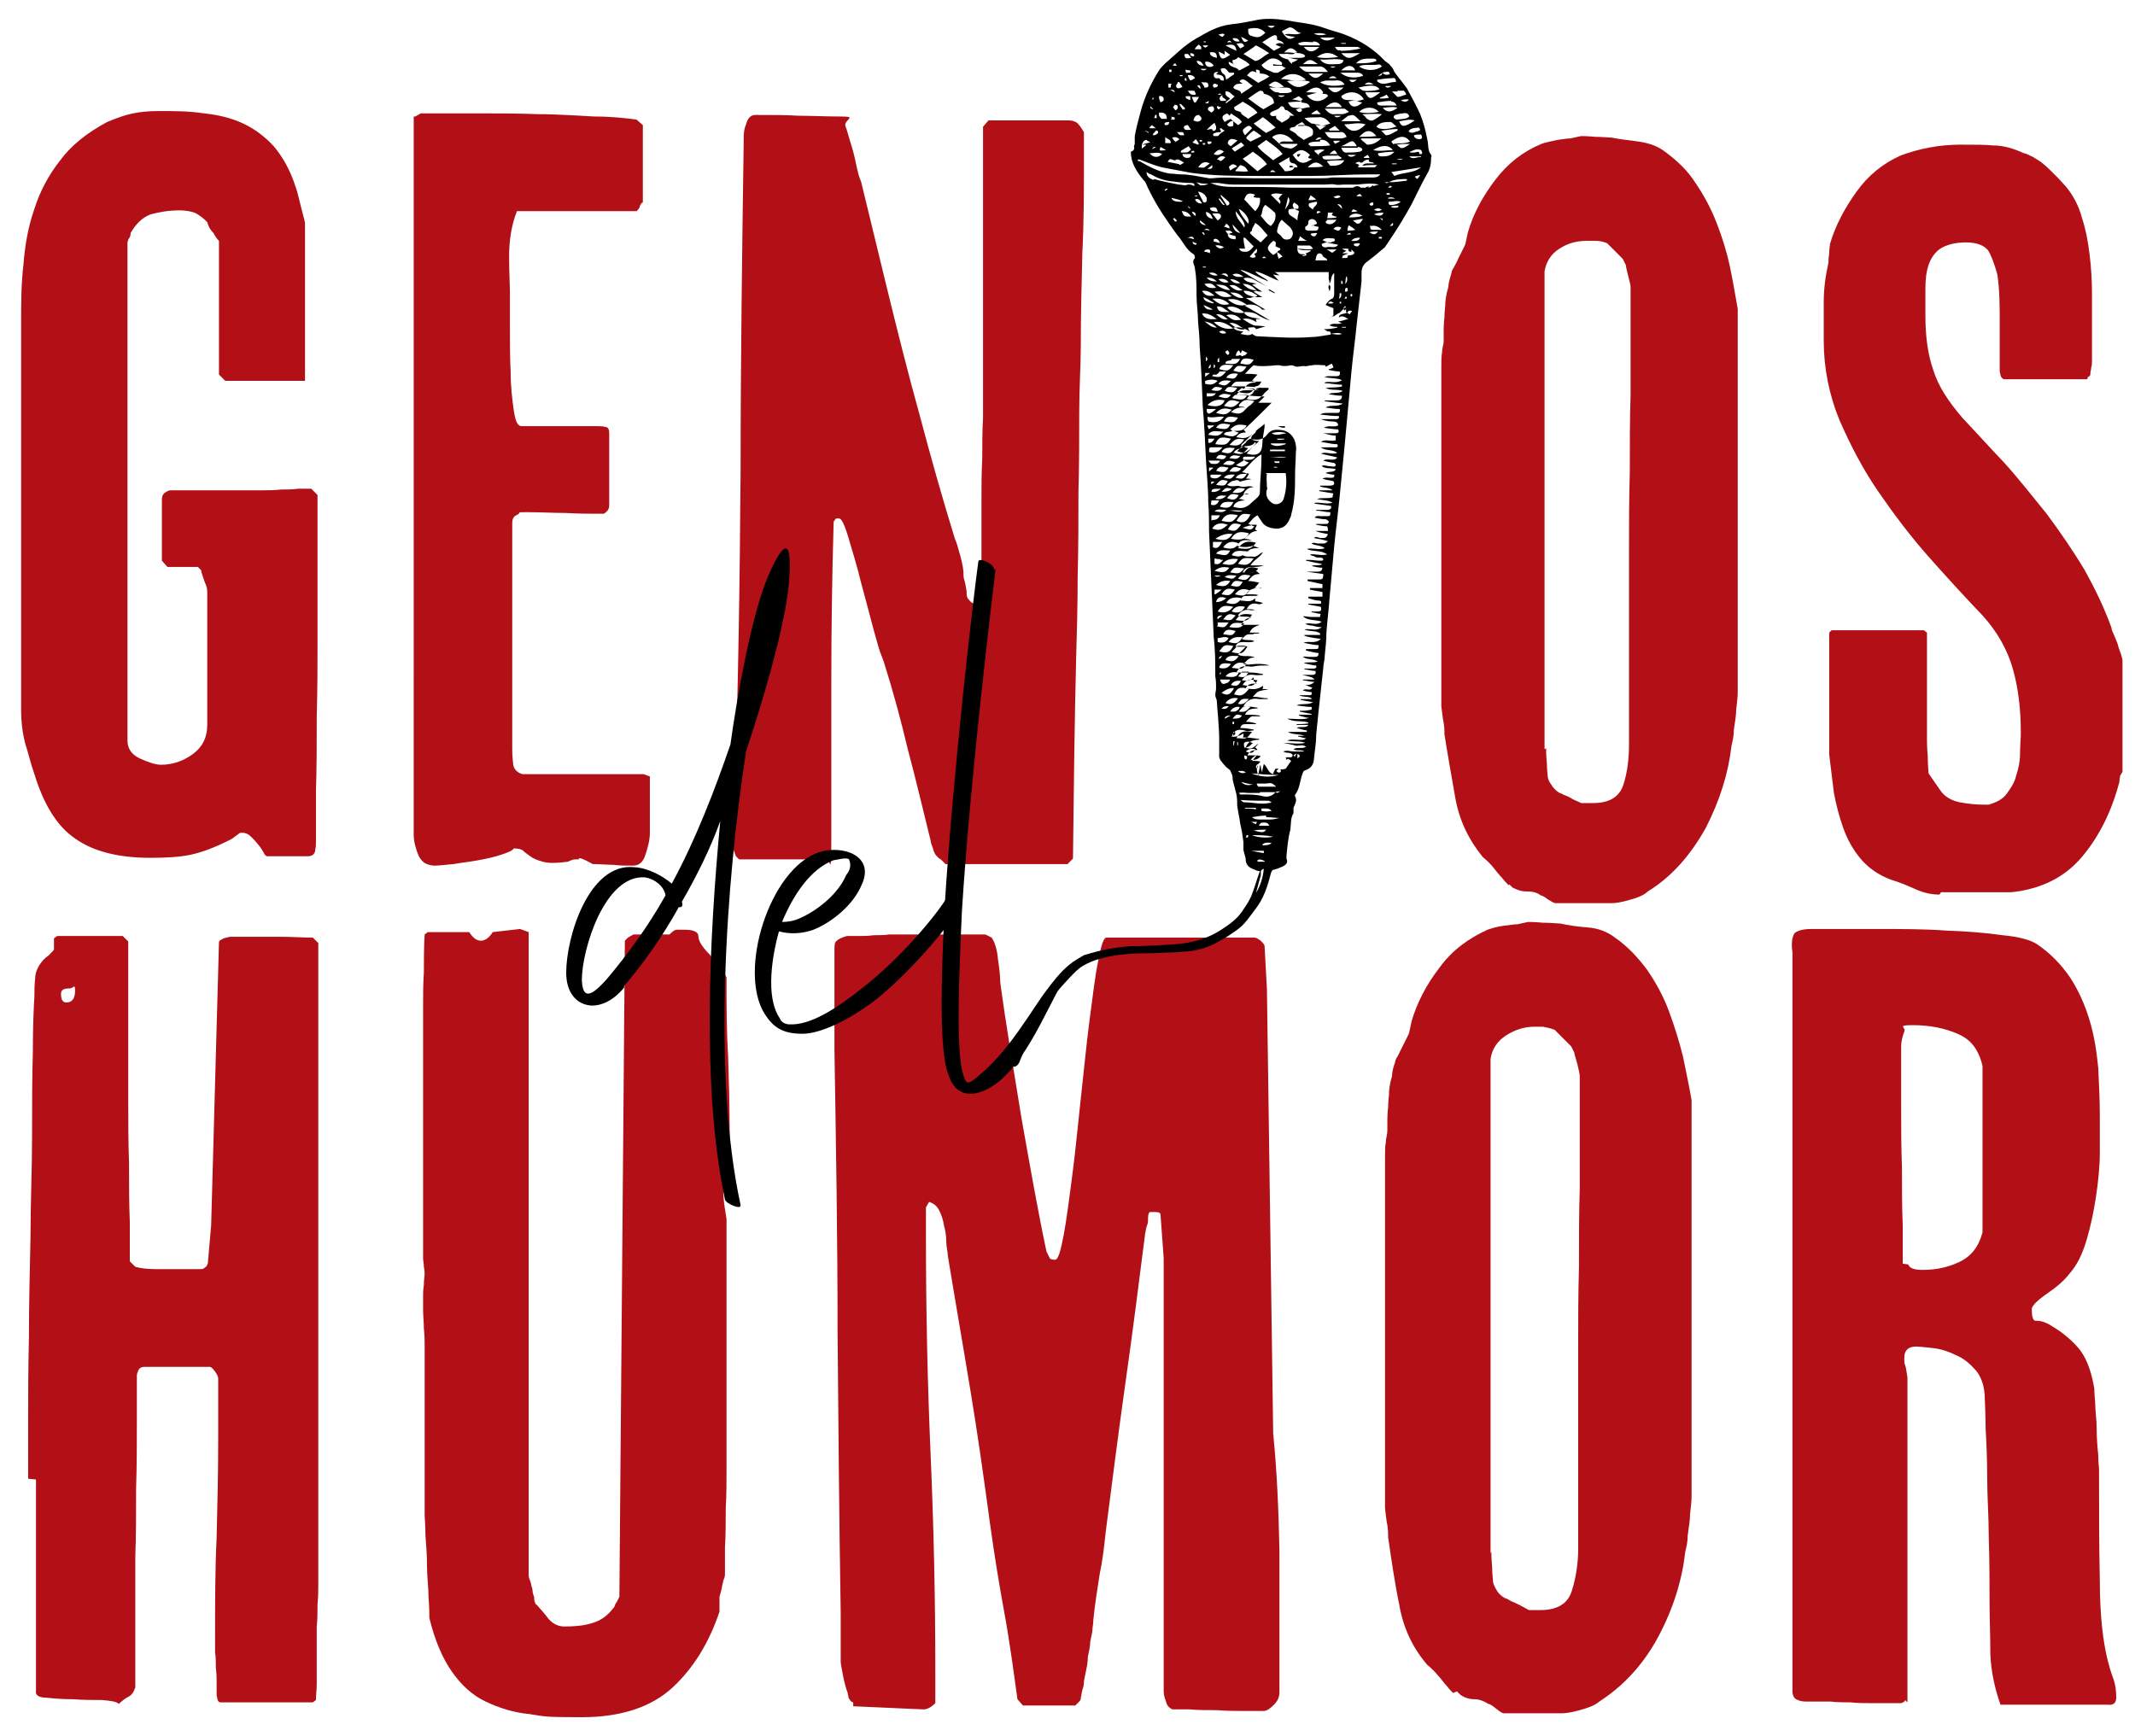 <?xml version="1.0" encoding="UTF-8"?>
<svg xmlns="http://www.w3.org/2000/svg" version="1.1" viewBox="0 0 273 222">
  <rect x="0" y="0" width="273" height="222" fill="#808080" stroke="none"/>
  <defs>
    <style>
      .cls-1 {
        fill: #b21016;
      }

      .cls-2 {
        fill: #fff;
      }
    </style>
  </defs>
  <!-- Generator: Adobe Illustrator 28.7.1, SVG Export Plug-In . SVG Version: 1.2.0 Build 142)  -->
  <g>
    <g id="Layer_1">
      <circle class="cls-2" cx="137" cy="111" r="224"/>
      <g>
        <g>
          <path class="cls-1" d="M3.6,189.1c0-1.6,0-4,0-7.2,0-3.2,0-6.8.1-10.9,0-4,.1-8.3.2-12.8,0-4.5.2-8.7.2-12.8,0-4,0-7.6.1-10.8,0-3.2.1-5.6.2-7.2,0-.7,0-1.5.1-2.3,0-.8.4-1.6,1-2.3.2-.2.4-.4.7-.6.5-.5.7-.7.7-.8v-1.4l.4-.3h8.4l.7.7v15.6c0,1,0,2.7,0,5.1,0,2.4,0,4.9.1,7.6,0,2.7,0,5.2.1,7.6,0,2.4,0,4,0,5l.7.7c.7.2,1.6.3,2.7.3h5.6c.2,0,.4,0,.6-.2.2-.1.4-.4.4-.8l.4-4.6,1-36.2c0-.2.2-.3.6-.5.4-.1.7-.2.8-.2h.8c.7,0,1.7,0,2.7,0,1.1,0,2.1,0,3.2,0,1.2,0,2.5.1,3.9.1l.7.7v33.2c0,2.8,0,5.9,0,9.3,0,3.5,0,7.1,0,11s0,7.6,0,11c0,3.5,0,6.6,0,9.3v6.1c0,.4,0,1,0,1.9,0,.9,0,1.8-.1,2.8,0,1,0,1.9-.1,2.8,0,.9,0,1.5,0,1.9v2.4c0,.4,0,.8,0,1.4,0,.6,0,1.1,0,1.7,0,.7-.1,1.3-.1,2l-.4.3h-11.8c-.2,0-.3-.1-.4-.4,0-.2-.1-.4-.1-.6,0-.3,0-.7,0-1.4,0-.7,0-1.3-.1-2,0-.7,0-1.4-.1-2,0-.6,0-1.1,0-1.3v-.8c0-4.3,0-8.5.2-12.6.1-4.1.2-8.3.2-12.6v-7.7c0-.2-.1-.5-.4-.9-.3-.4-.5-.6-.7-.6h-8.3c-.4,0-.6.1-.8.4-.1.3-.2.5-.2.7,0,1,0,2.9,0,5.7,0,2.8,0,5.7-.1,8.8,0,3.1,0,6-.1,8.7,0,2.7,0,4.6,0,5.8s0,1.2,0,2.2c0,1,0,2.1,0,3.2s0,2.3,0,3.3c0,1,0,1.8,0,2.2-.2.6-.5,1-.9,1.2-.4.2-.8.5-1.2.9-.3-.3-1-.4-2.2-.5-1.2,0-2.4,0-3.7-.1-1.3,0-2.5-.1-3.4-.2-1,0-1.4-.4-1.3-.8v-27.1ZM8.5,128.2c.7,0,1.1-.5,1.1-1.5s-.2-.3-.7-.3c-.8,0-1.1.2-1.1.7,0,.7.2,1.1.7,1.1Z"/>
          <path class="cls-1" d="M92,206.1c-1.3,3.9-3.3,7.2-6,9.7-2.7,2.5-6.6,3.8-11.6,3.8s-4.7-.1-6.7-.4c-2.1-.2-3.9-.8-5.6-1.6-1.7-.8-3.1-2.1-4.3-3.8-1.2-1.7-2.2-4-2.9-6.9,0-.5,0-1.3-.1-2.6,0-1.3-.2-2.6-.2-4,0-1.4-.1-2.7-.2-4,0-1.3-.1-2.1-.1-2.6v-15.3c0,0,0-.4,0-1.1,0-.6,0-1.2,0-1.9s0-1.3,0-1.8c0-.6,0-.9,0-1v-.4c0-.7,0-1.5-.1-2.3,0-.8-.1-1.6-.1-2.3v-2c0-.2,0-.6.1-1.3,0-.7.1-1.1.1-1.3s0-.5-.1-1c0-.5-.1-.8-.1-1v-32.5c0-1.4,0-2.8.1-4.1,0-1.6,0-3.2.1-4.9l.4-.3h5.3c.5.8,1,1.1,1.5,1.1s1.1-.4,1.5-1.1l3.5-.4,1.1.4v82.3c0,.3.2.6.3,1,0,.3.2.6.2.9,0,.3.1.6.2.8,0,.3,0,.5.1.7,0,.2.2.3.3.4.5.6,1,1.1,1.5,1.8.6.6,1.2.9,2,.9,1.2,0,2.4-.1,3.4-.4,1.1-.3,2-.9,2.7-1.8,0,0,.2-.2.3-.4,0-.2.2-.4.3-.6l.3-.6.7-83.9.4-.4.7-.4h4.6c.4-.4.7-.6.9-.6.2,0,.6,0,1.1,0,1.1,0,1.7.3,1.7.8s.3,1.1,1,1.9c.2.2.6.6,1.1,1.3.6.7.9,1.1,1.1,1.3l.4.8c0,3.5,0,6.8.2,9.9.1,3.1.2,6.5.2,10s-.1,1.5-.4,2.3c-.3.8-.4,1.6-.4,2.3,0,1.3,0,2.4,0,3.2,0,.8.2,1.9.4,3.2v28.9c0,.6,0,1.6,0,3.2,0,1.5,0,3.2-.1,4.9,0,1.7,0,3.4-.1,5,0,1.6,0,2.7,0,3.2s0,.5-.2,1c-.1.5-.2.8-.2,1l-.3,1.1v1.8Z"/>
          <path class="cls-1" d="M109.1,217.7c-.2,0-.4-.2-.6-.6,0-.2-.1-.4-.1-.6-.2-.5-.4-1.2-.6-2.2-.2-1-.3-1.6-.3-1.8v-6.2c-.2-12.2-.3-24.2-.4-36,0-11.9-.2-23.9-.4-36,0-.3,0-1,0-2.1,0-1.1,0-2.4,0-3.7s0-2.6,0-3.7c0-1.1,0-1.8,0-2.1v-1.1c0-.7,0-1.1.3-1.3.2-.2.6-.4,1.3-.6.3,0,.7,0,1.4,0,.7,0,1.3,0,2-.1.7,0,1.4,0,2-.1.7,0,1.1,0,1.4,0h10.9l.8.4c.4.6.7,1.5.8,2.7.2,1.3.3,2.3.3,3,.7,5.3,1.7,11.1,2.7,17.3,1.1,6.2,2.1,11.9,3.2,17.1.2.4.3.7.4.8,0,.2.3.3.7.3s.7-1,1.1-3.1c.4-2.1.7-4.6,1.1-7.6.4-3,.7-6.3,1.1-9.9.4-3.6.7-6.8,1.1-9.9.4-3,.7-5.6,1.1-7.6.4-2.1.7-3.1,1.1-3.1h18.9c.2,0,.4.1.8.4.3.3.5.5.5.7l.3,5.5.8,56.8c.5,5,.7,10.1.8,15,0,5,0,10,0,15v3.1c0,.6-.2,1.1-.7,1.6-.5.5-.9.8-1.3.8h-.4c-.4,0-1.1,0-2.2,0-1.1,0-2.2,0-3.4-.1-1.2,0-2.4,0-3.5-.1-1.1,0-1.9,0-2.2,0-.4-.2-.7-.5-.8-1-.2-.5-.3-.9-.3-1.4v-55.3l-.4-5.5c0-.3-.2-.4-.7-.4s-.4,0-.6,0c-.2,0-.3.3-.3.8s0,.6-.2,1.1c-.1.6-.2.9-.2,1.1-.8,6.3-1.6,12.6-2.5,18.9-.9,6.4-1.7,12.7-2.5,18.9-.2,1.9-.4,3.7-.8,5.6-.3,1.9-.6,3.8-.8,5.8,0,0,0,.4-.1,1,0,.6-.2,1.2-.3,1.8,0,.7-.2,1.3-.3,1.9,0,.6-.1,1-.1,1.1l-.4,2c0,.2,0,.6-.2,1.1-.1.6-.2.9-.2,1.1s-.1.3-.4.6l-.3.3h-6.7l-.7-.8c-.5-3.6-1-7.4-1.7-11.2-.7-3.8-1.3-7.6-1.8-11.2-.8-5.9-1.6-11.6-2.5-17-.9-5.5-1.9-11.2-2.9-17.3,0-.5-.2-1.1-.2-1.8,0-.7-.1-1.4-.3-2.1-.1-.7-.3-1.3-.6-1.9-.3-.6-.7-.9-1.3-1.1l-.4.7v3.8c0,9.4.2,18.7.6,27.9.4,9.2.6,18.4.6,27.8v3.9c-.6.6-1.1.8-1.5.8l-9-.4Z"/>
          <path class="cls-1" d="M185.8,216.5c-.2-.2-.5-.5-.8-.9-.4-.4-.7-.9-1.1-1.3-.4-.5-.8-.9-1.4-1.4-1.9-2.2-3.1-4.8-3.6-7.8-.6-2.9-1-5.8-1.4-8.5,0-.5,0-1.2-.2-2.1-.1-.9-.2-1.5-.2-1.7v-44.9c0-.7,0-1.3.1-1.8,0-.5.2-1,.2-1.5,0-.5,0-.9,0-1.2s0-1,.1-1.8c0-.8.1-1.4.1-1.5,0-.7.1-1.5.4-2.5,0-.6.2-1.2.4-1.8,0,0,0-.3.3-.7.2-.4.4-.8.6-1.2.2-.4.4-.8.6-1.2.2-.4.3-.6.3-.7l.3-1.4c.7-2.4,1.9-4.7,3.6-6.9,1.6-2.2,3.7-3.7,6.1-4.8.6-.2,1.2-.4,2-.5.8-.1,1.4-.2,1.8-.2l1.4-.3c.2,0,.8,0,1.9.1,1.1,0,1.8.1,2.2.1.9.2,2.1.4,3.5.5,1.4.1,2.6.6,3.5,1.3,1.6,1.1,2.9,2.5,4.1,4.1,1.1,1.6,2.1,3.4,2.8,5.3.7,1.9,1.3,3.8,1.8,5.8.4,2,.8,3.8,1.1,5.6v25.7c0,1.3,0,3.2,0,5.6,0,2.4,0,4.9,0,7.4s0,4.7,0,6.8c0,2.1,0,3.4,0,3.9s0,.5,0,1.2c0,.7-.1,1.5-.2,2.4,0,.9-.2,1.8-.3,2.7,0,.9-.2,1.6-.3,2-.4,3.6-1.5,7.2-3.4,10.8-1.9,3.6-4.5,6.4-7.6,8.4-.6.5-1.4.8-2.5,1.1-1.1.3-1.8.4-2.3.4h-7.4c-.2,0-.5-.2-1-.6-.5-.4-.8-.6-1-.6-.6-.4-1.2-.6-1.8-.6s-1.3-.2-1.8-.6l-.4-.4ZM190.7,198.4c0,.4,0,1,.1,2,0,.9.1,1.5.1,1.7,0,.4.2.8.5,1.3.3.5.7.8,1.1,1,.2,0,.4.2.8.4.3.1.7.3,1.1.5l1.1.6h1.5c2.1,0,3.5-.8,4-2.5.5-1.6.8-3.4.8-5.3s0-1.3,0-2.4c0-1.1,0-2.3,0-3.5s0-2.4,0-3.4c0-1.1,0-1.8,0-2.2v-5.7c0-2.6,0-5.5,0-8.7,0-3.2,0-6.6.1-10.1,0-3.5,0-6.9.1-10.1,0-3.2,0-6.1,0-8.7v-5.7c0-.2-.1-.7-.3-1.5-.2-.8-.4-1.3-.4-1.5l-.4-.8-2.1-2.1c-.5-.2-1-.3-1.5-.4-.6,0-.9,0-1.1,0-1.3,0-2.5.4-3.6,1.1-1.1.7-1.8,1.7-2,3,0,.8,0,2,0,3.9,0,1.8,0,3.7,0,5.8s0,3.9,0,5.8c0,1.8,0,3.1,0,3.9v43.9Z"/>
          <path class="cls-1" d="M243.6,217.4c0,.2-.2.3-.5.4-.3,0-.7,0-1.1,0h-1.4c-.2,0-.7,0-1.5,0-.8,0-1.6,0-2.5-.1-.9,0-1.7,0-2.5-.1-.8,0-1.3,0-1.5,0s-.4,0-.6,0c-.2,0-.5,0-.8,0-.5,0-.9,0-1.3-.2-.4-.1-.6-.4-.7-.9,0-8.4,0-17.3,0-26.6,0-9.4,0-18.4,0-27s0-16.6,0-23.8c0-7.2,0-13,0-17.3-.2-1.3,0-2.1.3-2.5.4-.3,1.1-.5,2.1-.5h8.5c3,0,5.9,0,8.7.2,2.8.1,5.2.3,7.3.6,2.1.2,3.5.6,4.3,1.1,1.8,1.2,3.2,2.7,4.3,4.3,1.1,1.7,1.9,3.5,2.5,5.5.6,2,.9,4,1.1,6.1.1,2.1.2,4.1.2,6.1s0,2.9,0,4.7c0,1.8-.2,3.7-.5,5.7-.3,2-.7,3.8-1.2,5.5-.5,1.7-1.2,3.2-2.2,4.3-.6.8-1.5,1.6-2.8,2.5-1.3.9-2,1.6-2,2,0,1.1.2,1.6.6,1.5.4,0,1.1.1,2,.7,1,.6,2.1,1.4,3.2,2.6,1.1,1.2,1.8,3,2.2,5.4,0,0,0,.7.1,1.7,0,1,.2,2.2.2,3.4,0,1.3.1,2.4.2,3.4,0,1,.1,1.6.1,1.7,0,5.1,0,9.9.1,14.3,0,4.4.4,7.8,1,10.2.2.8.4,1.5.7,2.3.3.8.4,1.6.4,2.5,0,.7-.4,1-1.1.9-.6,0-1.1,0-1.6,0h-12.1c-.7-2-1.2-4.1-1.3-6.5,0-2.4-.1-4.6-.1-6.7s0-5.3-.1-8.1c0-2.8-.2-5.3-.2-7.7,0-2.4-.1-4.5-.2-6.3,0-1.8-.1-3.1-.1-3.7,0-1.6-.4-2.8-1.1-3.7-.8-.9-1.6-1.6-2.6-2-1-.5-2-.8-2.9-.9-1-.1-1.7-.2-2.2-.2-1,0-1.5.5-1.5,1.4s0,.6.2,1.3c.1.7.2,1.1.2,1.3v41.5ZM244,161.7c.2.5.8.7,1.8.7,1.7,0,3.2-.3,4.7-1,1.5-.7,2.5-1.9,3-3.8,0-1.8,0-3.4,0-4.8,0-1.4,0-2.9,0-4.5s0-3.2,0-5.1c0-1.9,0-4.2,0-6.9-.5-2.1-1.5-3.4-3.2-4.1-1.6-.7-3.5-1.1-5.7-1.1s-.8.3-1.1.8c-.2.6-.4,1.2-.4,1.9,0,.7,0,1.4,0,2,0,.7,0,1.1,0,1.3,0,.8,0,2.4,0,4.8,0,2.3,0,4.8.1,7.4,0,2.6,0,5.1.1,7.4,0,2.3,0,4,0,4.9Z"/>
        </g>
        <g>
          <path class="cls-1" d="M29.2,107.5c-1.8.9-3.4,1.5-4.8,1.8-1.4.3-3.1.4-5.2.4-4,0-7.2-.8-9.5-2.4-2.4-1.6-4.1-4.4-5.3-8.3-.5-1.4-.8-2.8-1.2-4-.3-1.2-.5-2.6-.5-4.3v-49.2c0-2.6,0-5.2.3-7.7.2-2.5.6-4.8,1.4-7.1.7-2.2,1.8-4.3,3.3-6.2,1.4-1.9,3.4-3.5,6-4.9,1.2-.5,2.3-.9,3.3-1.1,1-.2,2.1-.3,3.3-.3,2,0,3.9,0,5.8.3,1.9.2,3.5.6,5,1.3,1.5.7,2.8,1.7,3.9,2.9,1.1,1.3,2.1,3,2.8,5.2.2.5.4,1.4.7,2.6.3,1.2.5,1.9.5,2v20.2h-10.2l-.8-.8v-17.1c-.3-.3-.5-.6-.7-1-.5-.5-.7-1-.8-1.4-.5-.5-1-.9-1.6-1.2-.6-.2-1.3-.3-1.9-.3-1.4,0-2.6.2-3.7.5-1.1.4-1.9,1.2-2.6,2.4,0,.2,0,.5-.3.8,0,.2-.1.3-.1.4v63.7c0,1,.5,1.8,1.6,2.3,1.1.5,2,.8,2.7.8,1.5,0,2.9-.5,4.1-1.4,1.2-.9,1.8-2.1,1.8-3.7v-16.8c0-.4,0-.8-.3-1.4-.2-.6-.4-1.1-.5-1.6l-.4-.4h-3.9l-.7-.8v-7.7c0-.5.1-.8.4-1,.3-.2.5-.3.7-.3h10.6c.2,0,.6,0,1.3,0,.7,0,1.4,0,2.2-.1.8,0,1.5,0,2.2-.1.7,0,1.1,0,1.3,0h.4l.8.8v12.4c0,1.2,0,3.3,0,6.2,0,3,0,6.2-.1,9.6,0,3.4,0,6.6-.1,9.6,0,3,0,5.1,0,6.2s0,.8-.1,1.4c0,.5-.4.8-.9.8h-5.2c-.2,0-.4-.2-.5-.5-.2-.3-.4-.7-.7-1-.3-.4-.6-.7-.9-1-.3-.3-.7-.5-1-.5h-.4l-1.1.8Z"/>
          <path class="cls-1" d="M53.1,14.9l.7-.4h7.2c2.6,0,5.2,0,7.8.1,2.6,0,5,.2,7.2.3,2.2,0,4,.2,5.4.4l.8.7v9.9c-.2,0-.3.3-.4.5,0,.2-.2.4-.4.6h-15.3c-.7,1.8-1,3.7-1,5.8,0,2,.1,3.6.1,4.5v4.5c0,1.9,0,3.9.1,5.8,0,1.9.2,3.5.4,4.9.2,1.4.5,2,1,2h9.5c.5,0,.9,0,1.2.1.4,0,.5.4.5.8v9.2c0,.5-.2.8-.7,1.1-1.6,0-3.3,0-4.9-.1-1.6,0-3.2-.1-4.8-.1s-.8,0-1.3.3c-.5.2-.7.5-.7,1.1v28.8c0,.4,0,.9.1,1.8,0,.8.5,1.3,1.2,1.5.4,0,1.1,0,2.3,0,1.2,0,2.5,0,4,0s3.1,0,4.7,0c1.6,0,3.1,0,4.5,0l.8.3v2.4c0,.3,0,.9,0,1.8s0,1.9,0,3c0,1-.3,2-.6,2.9-.3.9-.8,1.3-1.6,1.3s-1.6,0-2.4-.1c-.8,0-1.7-.1-2.7-.1-.4-.2-.7-.4-1.2-.6-.4-.2-.6-.2-.6,0,0,0-.2,0-.5,0-.3,0-.6.2-.9.3-1.5.2-2.5.2-3.2,0-.7-.2-1.2-.4-1.6-.7-.4-.3-.7-.5-.9-.7-.2-.2-.6-.3-1.2-.3-.2.3-.7.5-1.6.8-.9.3-1.8.5-2.9.7-1,.2-2.1.3-3.2.5-1.1.1-1.9.2-2.4.2s-1.3-.2-1.6-.6c-.4-.4-.6-.9-.8-1.6-.2-.6-.3-1.2-.3-1.8,0-.6,0-1.1,0-1.6V14.9Z"/>
          <path class="cls-1" d="M93.9,102.5c.5-14.1.7-28.3.8-42.4,0-14.2.2-28.3.4-42.4,0-.5,0-1.1.3-1.8.2-.8.6-1.2,1.2-1.2,2.1,0,3.9,0,5.5.1,1.6,0,3.4.1,5.5.1s.3.4.5,1.2c.3.8.5,1.7.8,2.6.3,1,.5,1.9.7,2.9.2.9.4,1.4.5,1.6l3.4,14c1.3,5.3,2.6,10.5,4.1,15.9,1.4,5.3,2.9,10.6,4.5,15.8.2.4.4,1.1.7,2.2.3,1.1.4,1.8.4,2.2s0,.6.2,1.2c.1.6.2,1,.2,1.2,0,.4,0,.7.3,1,.2.3.5.5.8.5.5,0,.8-.1.8-.4v-10c0-.4,0-1.4,0-3,0-1.6,0-3.3.1-5.2,0-1.8,0-3.5.1-5.2,0-1.6,0-2.6,0-3V16.2l.7-.8h10.3c.5,0,1,.2,1.2.5.3.3.5.7.7,1v3.4c0,4.1,0,8.1-.2,12-.1,3.9-.2,7.9-.2,12,0,2.4-.2,5.3-.2,8.5,0,3.2,0,6.6-.1,10.1,0,3.5,0,7.1-.1,10.8,0,3.7-.1,7.2-.2,10.7-.2,8.1-.3,16.6-.4,25.4l-.7.7h-15.6l-.4-.4c-.2-.2-.3-.3-.4-.3,0,0-.2-.2-.3-.3-.2-.2-.4-.5-.5-1-.2-.5-.3-.8-.3-1-1-4-1.9-7.9-2.9-11.6-.9-3.8-1.9-7.5-3.1-11.3l-.3-.8c-.2-.4-.5-1.5-1-3.3-.5-1.9-1-3.8-1.6-6-.5-2.1-1.1-4-1.6-5.7-.5-1.7-.9-2.5-1.2-2.5h-.4l-.3.4c-.2,6.8-.3,13.6-.3,20.3,0,6.7,0,13.5,0,20.2s-.3,1.2-.9,1.8-1.2.9-1.7.9h-9.2l-.4-.4-.4-1.1v-5.7Z"/>
          <path class="cls-1" d="M192.9,113.2c-.2-.2-.5-.5-.8-.9-.4-.4-.7-.8-1.1-1.3-.4-.5-.8-.9-1.4-1.4-1.8-2.2-3-4.7-3.5-7.5-.5-2.9-1-5.6-1.4-8.2,0-.5,0-1.1-.2-2-.1-.9-.2-1.5-.2-1.6v-43.5c0-.6,0-1.2.1-1.8,0-.5.2-.9.2-1.4,0-.5,0-.9,0-1.2s0-1,.1-1.8c0-.8.1-1.3.1-1.5,0-.6.1-1.4.4-2.4,0-.5.2-1.1.4-1.8,0,0,0-.3.3-.7.2-.4.4-.7.6-1.2.2-.4.4-.8.6-1.2.2-.4.3-.6.3-.7l.3-1.4c.7-2.4,1.9-4.6,3.5-6.7,1.6-2.1,3.5-3.6,5.9-4.6.5-.2,1.2-.3,2-.5.8-.1,1.3-.2,1.7-.2l1.4-.3c.2,0,.8,0,1.8.1,1,0,1.7.1,2.1.1.9.2,2,.3,3.4.5s2.5.6,3.4,1.3c1.5,1.1,2.9,2.4,3.9,4,1.1,1.6,2,3.3,2.7,5.1.7,1.8,1.3,3.7,1.7,5.6.4,1.9.7,3.7,1,5.4v24.9c0,1.3,0,3.1,0,5.4,0,2.4,0,4.7,0,7.1s0,4.6,0,6.6c0,2,0,3.3,0,3.8s0,.5,0,1.2c0,.7-.1,1.4-.2,2.3,0,.9-.2,1.7-.3,2.6,0,.9-.2,1.5-.3,2-.4,3.5-1.5,7-3.3,10.5-1.9,3.4-4.3,6.2-7.4,8.1-.5.5-1.3.8-2.4,1.1-1,.3-1.8.4-2.2.4h-7.2c-.2,0-.5-.2-1-.5-.5-.4-.8-.5-.9-.5-.5-.4-1.1-.5-1.8-.5s-1.2-.2-1.8-.5l-.4-.4ZM197.7,95.7c0,.4,0,1,.1,1.9,0,.9.1,1.4.1,1.6,0,.4.2.8.5,1.2.3.5.7.8,1,1,.2,0,.4.2.7.3.3.1.7.3,1,.5l1.1.5h1.5c2.1,0,3.4-.8,3.9-2.4.5-1.6.7-3.3.7-5.1s0-1.2,0-2.3c0-1.1,0-2.2,0-3.4s0-2.3,0-3.3c0-1,0-1.7,0-2.1v-5.5c0-2.5,0-5.3,0-8.4,0-3.1,0-6.4.1-9.8,0-3.4,0-6.7.1-9.8,0-3.1,0-5.9,0-8.4v-5.5c0-.2-.1-.7-.3-1.4-.2-.8-.3-1.2-.3-1.4l-.4-.8-2-2c-.5-.2-.9-.3-1.5-.3-.5,0-.9,0-1.1,0-1.3,0-2.4.3-3.5,1-1.1.7-1.7,1.7-1.9,2.9,0,.7,0,2,0,3.7,0,1.8,0,3.6,0,5.6s0,3.8,0,5.6c0,1.8,0,3,0,3.7v42.5Z"/>
          <path class="cls-1" d="M248,114.4c-1,0-2-.2-3.1-.7-1.1-.5-2.1-.9-3.1-1.2-1.6-.6-2.9-1.5-3.9-2.7-1-1.2-1.7-2.5-2.2-3.9-.5-1.4-.9-2.9-1.2-4.5-.2-1.6-.4-3.3-.6-4.9,0-.3,0-.7,0-1.2,0-.5,0-1,0-1.6s0-1.1,0-1.6c0-.5,0-.8,0-1v-10.2l.3-.3h11.8l.4.3v13.6c0,.4,0,1.1.1,2.2,0,1.1.1,1.9.1,2.2l1.6,2.3c.5.7,1.4,1.2,2.4,1.4,1.1.2,2.1.3,3,.3h.7c1-.3,1.8-.7,2.3-1.4s1-1.4,1.2-2.3c.3-.9.5-1.8.5-2.8,0-1,.1-1.9.1-2.7,0-2.9-.3-5.6-1-8.1-.7-2.5-2-4.8-3.9-6.9-2.2-2.3-4.4-4.7-6.8-7.4-2.4-2.7-4.5-5.5-6.5-8.4-2-2.9-3.6-6-5-9.2-1.3-3.2-2-6.6-2-10.1s0-3.4,0-5c0-1.6.2-3.2.6-5,0-.2,0-.6.1-1.2,0-.6.1-1,.1-1.2.7-2.4,1.9-4.6,3.4-6.7,1.5-2.1,3.4-3.6,5.6-4.6,2.4-.9,5-1.4,7.6-1.4s3,0,4.3.1c1.3,0,2.6.4,3.9,1,.2,0,.6.2,1.2.5.6.4,1,.6,1.2.8.5.4,1,.9,1.7,1.6.7.7,1.1,1.2,1.3,1.4.9,1.1,1.6,2.4,2,3.9.5,1.5.8,3.1,1,4.8.2,1.6.3,3.3.3,4.9v8.8c0,.2,0,.4-.1.7,0,.3-.1.5-.1.7s0,.4-.3.5c0,0-.1.2-.1.3h-10.6c-.2,0-.4-.2-.5-.5,0-.2-.1-.4-.1-.5v-6.2c0-2.1,0-4.2-.3-6.2-.4-1.4-.8-2.5-1.2-3.1-.5-.6-1.4-1-2.8-1s-2.5.3-3.3.8c-.7.5-1.2,1.2-1.5,2.1-.3.9-.4,1.9-.4,3v3.5c0,2.6.3,4.9,1,6.9.6,2,1.9,4,3.7,6.1,1.7,1.8,3.5,3.8,5.4,5.8,1.9,2.1,3.6,4.3,5.4,6.5,1.7,2.3,3.3,4.6,4.8,7.1,1.4,2.5,2.6,5,3.5,7.5,0,.3.2.6.4,1.1.2.5.4.9.5,1.4.2.5.4,1.1.5,1.6v14.3l-.3.5c0,.2-.1.5-.1.8-1,3.8-2.6,7-4.8,9.6-2.2,2.6-5.2,4.1-9,4.5h-9Z"/>
        </g>
        <g>
          <path d="M79.8,126.3c-1.5,1.8-3,2.3-4.1,2.3-2.1-.1-3.3-1.8-3.3-4.2,0-4.6,2.9-14.1,8.7-13.5,1.8.1,3.6,1.1,4.8,2.1,3.1-5.7,5.5-12,7.5-17.8.8-5.8,2.6-16.2,4.8-21.5,2.4-5.5,3.2-4.4,2.6,1.7-.8,6.2-3.5,14.9-5.4,20.7-2.6,16.8-4.3,41.6-.7,58,.1.7-1.9-.2-2-.7-3-14.2-2-33.6-.6-48.4-1.3,3.6-3,7-4.9,10.3.1.4.1.8-.4.7-2.1,3.8-4.6,7.3-7,10.1ZM82.5,112.2c-5.2-.4-8.1,9.3-8.1,13.1.1,3.3,2,1.2,3.2-.1,2.6-3.1,5.2-6.6,7.5-10.7-.2-1.2-1.4-2.1-2.6-2.3Z"/>
          <path d="M99.6,119.1c-.8,2.9-1.8,8.3.1,11.1.2.6.8.8,1.3.8,2.6.1,5.8-1.9,9.2-4.6,4.9-3.8,9.5-9.3,11-11.8.1-.4,1.9.5,1.8,1-1.4,2.5-6,8.1-10.7,12-3.3,2.6-7.2,4.6-9.7,4.6s-3.7-.8-4.8-2.5c-3.5-5.5.6-18.6,6.9-20.7,3-1,7.2.4,5.5,4.1-1,2.5-3.7,4.8-6.2,5.8-1.4.5-3,.6-4.4.2ZM102.1,117.5c2.4-1,5.1-3.2,6.1-5.6.6-.7.6-1.4.4-1.9-.1-.5-1.7,0-2,0-2.9,1.1-5.1,4.3-6.6,7.9.7,0,1.4-.1,2.1-.4Z"/>
          <path d="M127.3,72.8c-.5,4.3-3.2,26.3-4.3,43.7-.4,8.9-.7,16.7,0,20.3.5,1.9.6,2.1,2.1.8,3.4-2.8,5.6-6.5,7.3-8.9.8-1.1,1.3-.7,2.1-2.1.2-.4,2.4-2.8,2.1-2.4-3.1,5.4-6.1,13.6-11.1,15.4-1.9.7-3.5.1-4.2-2.1-1.2-2.9-1-11.6-.5-21.7,1.1-17.5,3.7-39.7,4.3-44,.1-.6,2.1.4,2,1Z"/>
        </g>
        <g>
          <path d="M145.1,18.4c0-.3,0-.7,0-1,.2-1.1.5-2.2.8-3.3.5-1.8,1.3-3.5,2.3-5.1.2-.3.5-.6.8-.9,1.3-1.1,2.4-2.3,4-3.2,1.4-.8,2.7-1.6,4.5-1.8,1-.1,2-.3,3-.5,1.3-.3,2.7-.2,4,0,1.6.3,3.3.4,4.9,1,.8.3,1.7.5,2.5.8,2.1.8,3.8,1.9,5.2,3.4.1.1.3.2.4.3.1,0,.2.2.3.3.2.2.4.5.5.8.5.7,1.1,1.4,1.6,2.1.6,1.1,1.2,2.2,1.7,3.3.4,1,.7,2.1.9,3.2.2.7,0,1.4.5,2,0,0,.1.2,0,.3,0,.7-.1,1.5-.5,2.1-.4.7-.8,1.5-1.2,2.3-.4.8-.8,1.7-1.3,2.5-.2.4-.5.8-.7,1.2-.6,1-1.2,1.9-1.8,2.8-.1.2-.3.4-.4.6-.7.6-1.4,1.2-2.2,1.8-.6.4-.8.9-.8,1.5,0,.4,0,.8,0,1.1-.2,1.8-.4,3.5-.6,5.3-.2,2.1-.5,4.2-.7,6.3-.3,3.3-.6,6.5-.9,9.8-.2,2-.4,4.1-.6,6.1-.2,2.1-.5,4.3-.7,6.4-.2,2.2-.4,4.5-.6,6.7-.1,1.5-.3,2.9-.4,4.4,0,.9-.1,1.9-.2,2.8,0,.6-.2,1.2-.2,1.7-.2,1.8-.4,3.6-.6,5.5-.1,1-.2,2-.3,3,0,1.1-.2,2.1-.3,3.2,0,.3-.2.7-.4.9-.3.3-.7.4-.9.5-.5,1-.4,2-1,2.9,0,0-.2.2-.1.3.3.6,0,1-.2,1.5,0,0,0,.2,0,.3,0,.1,0,.3,0,.4-.4.6-.3,1.4-.4,2.1-.3,1.1-.4,2.3-.5,3.4,0,0,0,.2,0,.3.3.6-.2.9-.7,1.1-.2.1-.5.2-.8.3-.3,0-.4.2-.5.5-.4,1.6-.9,3.2-2,4.6-.7.9-1.3,1.9-2.3,2.6-.7.5-1.4,1-2.2,1.4-1.3.8-2.8,1.3-4.5,1.4-.6,0-1.1.1-1.7.1-.9,0-1.7.1-2.6.1-2.2,0-4.4.1-6.5.7-.8.2-1.5.5-2.2.9-.7.4-1.2,1-1.7,1.5-1.1,1.2-2.2,2.3-2.9,3.8-.5,1.1-1.3,2.1-1.8,3.2-.6,1.2-1.2,2.4-1.7,3.7-.1.3-.3.6-.6.7-.3,0-.6,0-.9-.1,0-.1,0-.2,0-.3.3-.9.5-1.9,1-2.8,1.1-2.2,2.3-4.4,3.8-6.4.9-1.2,1.8-2.4,3-3.4.6-.5,1.3-.9,2-1.3,0,0,0,0,.1,0,1.9-.6,3.9-1,5.9-1.1,1.6,0,3.3-.1,4.9-.2,2.3-.1,4.5-.6,6.4-1.8,1.1-.7,2.1-1.4,2.8-2.4.4-.6.9-1.3,1.2-2,.4-1,.7-2.1,1.1-3.2-.3,0-.5-.1-.7-.2-.6-.2-1-.5-1.1-1.1,0-.5-.2-.9-.3-1.4,0-.2,0-.4,0-.6,0-.1,0-.2,0-.4-.1-.8-.2-1.5-.4-2.3-.1-.8-.3-1.6-.4-2.4,0-.6,0-1.2-.2-1.8-.1-.6-.4-1.2-.4-1.9,0-.2-.2-.5-.3-.8-.1-.1-.4-.3-.6-.5-.4-.5-.9-.9-.8-1.5,0-.6,0-1.3,0-1.9,0-1.6-.2-3.3-.3-4.9,0-.3-.2-.5-.2-.8,0-.3.1-.6.1-.9,0-.5,0-1-.1-1.5,0-1.7,0-3.3-.2-5-.2-4.5-.4-9.1-.6-13.6,0-1.2,0-2.4-.1-3.6,0-1.9-.2-3.8-.3-5.6-.1-2.2-.2-4.4-.4-6.7-.1-2.6-.2-5.2-.4-7.7,0-1-.1-2.1-.2-3.1,0-1.2-.2-2.3-.2-3.5,0-1.1,0-2.2-.2-3.3,0-.5-.5-.9,0-1.4,0,0,0-.4-.2-.5-.8-.5-1.2-1.3-1.7-2-.5-.6-.9-1.2-1.4-1.9-1.2-1.7-2.2-3.4-3-5.2,0-.1-.2-.3-.3-.4-.9-1.1-1.6-2.2-1.6-3.6.4-.1.5-.4.4-.7ZM155.3,13.1c0,.3.3.3.5.4-.3.1-.2.3,0,.5.1,0,.2-.2.4-.3-.1,0-.3,0-.4-.1,0,0,0,0,0,0,0,0,0,0,0,0-.2-.1-.4-.3-.5-.4ZM177.7,9.5c0-.3-.2-.4-.5-.3-.1,0-.3,0-.4.1-.2.1-.3.2-.6.4.5,0,.5-.2.6-.4.2.3.5.3.9.2ZM165.1,97.3c-.3-.2-.4-.4-.6-.1,0,0,0-.2-.1-.3.3-.2.9.2.9-.4,0,0,.2.2.3.3,0-.2.1-.3.2-.4,0,0,0,0-.1,0-.1,0-.2.2-.4.2-.2-.5-.8-.2-1.2-.5.5-.2.9,0,1.3,0,.4,0,.9,0,1.4,0-.5-.3-1,0-1.4-.3.5-.3,1.1,0,1.6-.3-.5-.4-1,0-1.5-.2-.4-.1-.9-.2-1.4-.3.9,0,1.9.2,2.8,0-.7-.3-1.5-.1-2.3-.3.5-.2.9-.1,1.3-.1.4,0,.8.1,1.1-.2-.4,0-.7-.2-1-.2,0,0,0,0,0-.1.3,0,.5,0,.8,0-.7-.3-1.5-.1-2.1-.5.8,0,1.6,0,2.4,0,0,0,0-.1,0-.2-.4,0-.8-.2-1.3-.3.5-.3,1.2.1,1.5-.4-.6,0-1,0-1.5,0,0,0,0,0,0-.1.5,0,1,0,1.5-.1,0,0,0,0,0-.1-.8-.3-1.8,0-2.7-.5,1,0,1.9.2,2.8-.1-.4,0-.9-.2-1.3-.3,0,0,0,0,0-.1.5,0,1,0,1.6,0,0,0,0,0,0-.1-.5-.1-1-.2-1.5-.3,0,0,0,0,0-.1.4,0,.8,0,1.2-.1.3,0,.4-.1.3-.4-.6,0-1.2-.1-1.9-.2.6-.3,1.4,0,2.1-.4-.6-.1-1.1-.2-1.6-.3,0,0,0,0,0-.1.5,0,1,0,1.4,0,0,0,0,0,0-.1-.4-.3-1-.1-1.6-.4.3,0,.4,0,.6,0,.2,0,.5,0,.7,0,.2,0,.4,0,.3-.4-.3,0-.7-.1-1.1-.2.3-.4,1,.2,1.2-.4-.3,0-.5-.2-.9-.3.3,0,.5,0,.7-.1.1,0,.2-.1.5-.3-.6,0-1.1-.2-1.5-.2,0,0,0,0,0-.1.5,0,.9,0,1.5,0-.3-.3-.3-.3-1.6-.6.4,0,.9,0,1.3,0,.4,0,.5-.2.4-.5-.5,0-1-.2-1.4-.2,0,0,0,0,0-.1.4,0,.8,0,1.1,0,.3,0,.5-.1.4-.4-.5,0-1-.2-1.6-.3.6-.2,1.1,0,1.8-.2-.6-.4-1.3-.2-1.9-.6.3-.1.5,0,.7,0,.3,0,.5,0,.8,0,.4,0,.5-.1.5-.5-.5,0-1-.2-1.6-.3,0,0,0-.1,0-.2.4,0,.7,0,1.1,0,.5,0,.5,0,.5-.5-.6,0-1.3-.2-1.9-.3.6-.3,1.5.2,2.2-.5-.8-.1-1.5-.2-2.1-.4,0,0,0,0,0-.1.7,0,1.3,0,2,0,0,0,0-.1,0-.2-.5-.4-1.3-.2-2-.5.7-.2,1.5.3,2.2-.3-.5,0-.8-.1-1.2-.2-.3,0-.6-.1-.9-.2.6-.3,1.4.3,2.1-.3-.8-.3-1.8-.1-2.4-.7.4,0,.8.1,1.1.1.4,0,.8,0,1.1,0,0-.2,0-.3.1-.4-.4,0-.8-.2-1.2-.2,0,0,0,0,0-.1.2,0,.5,0,.7,0,.5,0,.6-.1.5-.6-.5-.1-1.1-.2-1.6-.3,0,0,0,0,0-.1.5,0,1.1,0,1.6,0,.1-.3,0-.4-.3-.4-.4,0-.9-.2-1.3-.3v-.2c.6,0,1.2,0,1.8,0,0-.2,0-.4,0-.6-.6-.1-1.1-.2-1.6-.3,0,0,0-.1,0-.2.5,0,1,0,1.6,0,0-.2,0-.3,0-.5-.6-.1-1.3-.3-1.9-.4,0,0,0-.1,0-.2.4,0,.9,0,1.3,0,.6,0,.7,0,.7-.7-.7-.1-1.4-.2-2.2-.3,0,0,0,0,0,0,.1,0,.3,0,.4,0,.3,0,.6,0,.9,0,.5,0,.7,0,.8-.5-.4,0-.9-.1-1.3-.2,0,0,0,0,0-.1.4,0,.8,0,1.2-.1,0,0,0,0,0-.1-.7-.1-1.4-.3-2-.4,0,0,0,0,0-.1.1,0,.3,0,.4,0,.5,0,.9.1,1.4.1.1,0,.4,0,.4-.1,0-.2-.1-.3-.4-.3-.3,0-.6,0-.8-.2-.2,0-.4-.1-.5-.2.7-.1,1.4.2,2.2,0-.8-.6-1.8-.3-2.6-.7.8-.2,1.5.2,2.3-.1-.5-.4-1.2-.3-1.7-.6.3-.2.6,0,.8,0,.3,0,.5,0,.8,0,.1,0,.3-.1.5-.3-.7-.2-1.2-.3-1.8-.4.3-.3.6,0,.9,0,.6,0,.7,0,.9-.5-.5-.1-1.1-.2-1.6-.4,0,0,0,0,0,0,.5,0,1,0,1.6,0,0-.2,0-.4-.1-.6-.4,0-.9-.1-1.4-.2,0,0,0,0,0-.1.4,0,.7,0,1.1,0,.3,0,.5,0,.5-.3,0-.1-.3-.3-.4-.3-.4,0-.9-.1-1.4-.2.2-.3.5-.2.7-.2.3,0,.7,0,1,0,.4,0,.3-.3.3-.5-.6,0-1.2-.2-1.8-.2,0,0,0,0,0-.1.5,0,.9,0,1.4,0,.3,0,.6-.1.5-.5-.7-.1-1.4-.2-2.1-.3,0,0,0,0,0-.1.7-.1,1.5.2,2.3,0-.6-.4-1.3-.3-2-.5.7-.2,1.3,0,2-.2,0-.1,0-.3.1-.5-.6-.1-1.2-.2-1.8-.3,0,0,0,0,0-.1.6,0,1.2,0,1.7,0-.5-.4-1.1-.3-1.6-.5,0,0,0,0,0-.1.4,0,.7,0,1.1,0,.3,0,.7,0,.7-.3,0-.4-.4-.3-.7-.4-.2,0-.5-.1-.8-.2.4-.2.7-.1,1-.1.3,0,.6,0,.5-.4-.3,0-.7-.1-1.1-.2.4-.3,1.1,0,1.3-.5-.5-.2-1.3,0-1.8-.4.3-.2.6,0,.9,0,.3,0,.8.2.9-.1,0-.4-.5-.3-.7-.4-.2,0-.5-.1-.9-.2.6-.4,1.3.2,1.8-.4-.7-.2-1.4-.3-2.1-.5.7-.3,1.4.2,2.1-.1-.7-.5-1.5-.2-2.1-.7.3,0,.6,0,.9,0,.3,0,.7,0,1,0,.3,0,.3-.2.2-.4-.7,0-1.4-.2-2.1-.3.6-.4,1.2,0,1.9-.2,0-.2,0-.4,0-.6-.6,0-1.1-.2-1.6-.3,0,0,0,0,0,0,.1,0,.3,0,.4,0,.4,0,.8,0,1.1,0,.4,0,.6-.1.4-.5-.5,0-1.1-.1-1.8-.2.6-.4,1.3,0,1.8-.3,0-.3-.2-.5-.6-.5-.5,0-1.1-.1-1.6-.3.2,0,.3,0,.5,0,.4,0,.9,0,1.3,0,.3,0,.6,0,.5-.4-.8,0-1.6-.1-2.4-.2.3-.2.7-.2,1-.2.4,0,.8,0,1.2,0,.3,0,.4-.2.3-.5-.6,0-1.1-.1-1.8-.2.7-.4,1.5,0,2.2-.5-.9-.1-1.6-.2-2.3-.3,0,0,0,0,0-.1.1,0,.2,0,.3,0,.4,0,.8,0,1.2,0,.4,0,.7-.1.7-.6-.6,0-1.1-.1-1.7-.2.5-.3,1.2,0,1.8-.4-.7-.3-1.4,0-2.2-.4.8-.1,1.5,0,2.1-.2,0,0,0-.1,0-.2-.7,0-1.5-.2-2.2-.2,0,0,0,0,0-.1.7-.2,1.5.2,2.2-.3-.7-.3-1.5-.2-2.3-.4.2,0,.4-.1.5-.1.4,0,.7,0,1.1,0,.4,0,.5-.2.4-.6-.5,0-.9-.1-1.4-.2,0,0,0,0,0-.1.2,0,.4-.1.6-.2,0-.1-.1-.3-.2-.5-.3.1-.5.3-.8.4,0,0,0-.2-.1-.2-.5,0-1.1-.1-1.6,0-.4,0-.7.2-1.1.1-.4,0-.9.2-1.2,0-.4-.2-.7,0-1.1,0-.3,0-.5,0-.8-.1-.1,0-.3,0-.4,0-.8.1-2.2.2-2.9,0-.4.3-.7.7-1.1,1.1.6,0,1,0,1.6.1-.2.2-.5.5-.7.8.2,0,.4.1.5.2-.7,0-1.2.2-1.5.8.7,0,1.3.1,1.9.2,0,0,0,0,0,0-.5,0-1.1,0-1.6,0-.6,0-1,.1-1.3.6,1.2,0,2.4.2,3.6.2-.2.2-.4.4-.8.8.7,0,1.2,0,1.7,0-1.2,1.2-2.4,2.4-3.6,3.5.1,0,.2.1.3.3-.6,0-1,.2-1.2.6.5.1,1,.2,1.4,0,.4-.1.7-.5,1.1-.8,0,.4-.7.5-.6,1-.1,0-.2,0-.3.1-.2.1-.3.2-.4.4-.4.3-.7.7-1.1,1.1.9.3,1,.2,1.6-.2.4-.4.8-.7,1.2-1.1-.4,0-.7-.1-1-.2.1,0,.2,0,.4,0,.8.1,1.3-.2,1.6-.6.5-.7,1.1-.7,1.9-.6.8.1,1.3.6,1.6,1.2.2.5.3,1.1.2,1.6,0,.9-.1,1.9-.1,2.8,0,1.7,0,3.5-.5,5.2,0,.3-.2.5-.3.8-.3.5-.6.9-1.4,1-.8,0-1.6-.2-2-.8-.2-.3-.4-.6-.6-.9-.5.2-.8.7-1.2,1.1.2,0,.3.1.4.2-.2,0-.3,0-.5.1-.2,0-.3.1-.6.2,1.1.3,1.1.3,1.5-.2-.2,0-.3-.1-.5-.2.2,0,.5,0,.8,0,0,.3-.5.6.1.8-.9,0-1.1.6-1.7,1,.4,0,.7.1,1,.2,0,0,0,0,0,0-.1,0-.2,0-.3,0-.8-.1-1.3,0-1.6.7.6.2,1.5.2,1.9,0,.3,0,.6.2.9.3-.5,0-.9,0-1.2.2-.3.2-.6.5-.9.7.5.3.9.1,1.4.2.5,0,.7-.4,1.2-.6-.4.7-1.2,1-1.6,1.7.6,0,1.2,0,1.7,0-.5.2-1,.2-1.5.2-.6,0-1,.2-1.2.7.6,0,1.2.2,1.7-.2.1.1.3.2.5.4-.9,0-1.1.4-1.5.9.5,0,.9.1,1.4.2-.2.3-.4.5-.6.7.4,0,.7,0,1,0,0,0,0,0,0,0-.1,0-.3.1-.4,0-.8,0-1.3.2-1.7.8.3,0,.6,0,.8,0,.2,0,.5,0,.8.1,0,0-.2.1-.3.1-.3,0-.6,0-.9,0-.8,0-.8,0-1.1.6.7,0,1.3.3,1.9-.3,0,.1,0,.2,0,.4.3,0,.6.1,1,.2-.3.2-.6.2-.8.1-.6-.1-1,.1-1.3.7.4,0,.7,0,1.1.1,0,0,0,0,0,0-.2,0-.5.1-.7,0-.7-.1-1.2.2-1.5.7.5.3,1.1,0,1.7.3-.7,0-1,.4-1.3.9.9,0,1.6,0,2.4,0-.6.2-1.1.4-1.3,1,.4,0,.8,0,1.2,0,0,0,0,0,0,.1-.3,0-.6,0-.8.1-.8,0-.8,0-1.4.6.5.3,1.1,0,1.6.3-.5.2-1,.1-1.4.1-.5,0-.9.1-1,.6.4,0,.8,0,1.3,0-.4.4-.7.7-1,1,.7.4,1.4,0,2.2.4-.9-.1-1.1.5-1.5.8.6.2,1.1,0,1.7,0,.5,0,1.1,0,1.6.2-.1,0-.3,0-.4,0-.5,0-1,0-1.5.1-.3.1-.7,0-1.1,0-.6,0-.9.2-1.2.8.6,0,1.2,0,1.8,0,.5,0,1.1.1,1.6.2,0,0,0,0,0,.1-.4,0-.8.1-1.2,0-.8-.1-1.2.2-1.5.7.6.1,1.1.1,1.5-.4,0,.3,0,.4,0,.5,0,0,.2.1.4.3-.7,0-1.2.1-1.4.6.9.2,1.5.2,2.2-.3,0,0,0,.1,0,.2,0,0,0,.1-.1.2.2,0,.4,0,.8.1-.5,0-.9.1-1.2.2-.3.1-.5.4-.8.7.7,0,1.3.2,1.9.2,0,0,0,0,0,.1-.1,0-.2,0-.3,0-.3,0-.5,0-.8,0-1-.2-1.6.2-2,.9.6,0,1.2.1,1.8.2,0,0,0,0,0,.1-.8,0-1.3.1-1.6.8.6,0,1.2,0,1.9.1,0,0,0,0,0,.1-.3,0-.7,0-1,0-.3.1-.5.4-.8.7.5,0,.9.1,1.3.2,0,0,0,0,0,.1-.4,0-.9,0-1.3,0-.4,0-.6.1-.7.5.6,0,1.2.1,1.7.2,0,0,0,0,0,.1-.4,0-.7.2-1.2,0-.9-.2-1.3,0-1.6.8q.7.1,1.5-.4c0,.1,0,.2,0,.3,0,0,0,.1-.1.2.7,0,1.4.1,2.1.2,0,0,0,0,0,.1-.9,0-1.5.3-1.7,1,.8.4,1.1-.2,1.6-.5-.1.2-.3.3-.4.5,0,0,.2.1.3.3-.6,0-1.1.2-1.3.7.4,0,.8,0,1.2,0-.2.2-.3.4-.6.7.4,0,.7,0,1.1.1-.7.5-.5,1.2-.3,1.8,0-.4.2-.9.2-1.3,0,0,0,0,.1,0,0,.3.1.6.2.9,0,0,0,0,0,0,0-.3.1-.7.2-1.1.5.4.5,1.1,1.2,1.3,0-.2.2-.5.3-.7.2,0,.4,0,.5,0,0,0-.1,0-.1,0,0,0-.2.2-.3.3,0,0,.2.2.3.2.2,0,.4-.1.2-.4.2,0,.4,0,.7-.1ZM146,19c.3-.2.4-.3.6-.5-.3,0-.4,0-.6,0,.3-.1.7-.2,1.1-.3-.2-.1-.4-.2-.5-.3-.4,0-.5.4-.6.6,0,.1,0,.3,0,.6ZM159.1,45.5c.1-.1.3-.2.4-.4-.2,0-.4-.2-.7-.3,0,.1-.1.3-.2.4,0-.1-.1-.3-.2-.4-.3.2-.3.4-.4.7.2,0,.4,0,.6-.1.2.2.3.2.5,0ZM157.3,29.8c0,0,.2,0,.3,0-.2-.4-.5-.3-.9-.3.1.2.2.3.3.4,0,.4.2.7,1,.7,0-.1,0-.3,0-.4-.4-.1-.7-.2-1-.3,0,0,.2,0,.3,0ZM179.9,23.1c0,0,0-.1,0-.2-.8,0-1.6,0-2.3.4-.2,0-.3,0-.5,0,.2.2.3.1.5,0,.8,0,1.5-.1,2.3-.2ZM166.4,32.5c0,.2.3.3.5.2.1,0,.3-.2,0-.3.2,0,.5-.2.7-.3,0,0,0,0,0-.1-.1,0-.3,0-.4,0-.5,0-.9,0-1.3-.2.7,0,1.3.2,2,0-.1-.1-.2-.3-.4-.4-.5,0-1,0-1.6,0,0,.2,0,.3,0,.5,0,.3.2.7.7.6.1,0,.2,0,.3.1-.2,0-.3,0-.5.1ZM171.6,33c.7,0,.8,0,.7-.3.3-.1.8,0,.9-.4-.1-.1-.3-.3-.4-.4,0,.1,0,.3,0,.3-.4,0-.4-.2-.4-.4-.2,0-.4,0-.8,0,.3.2.4.2.6.3-.2,0-.3.2-.5.2,0,0,0,0,0,.1.2,0,.5,0,.7,0-.2.1-.5.2-.7.3ZM170.4,30.9c.2,0,.4-.1.2-.4-.5,0-1-.2-1.5.2.2.1.4.2.6.3-.2,0-.5.1-.7.2,0,.4.4.5.7.4.4-.1,1.1.2,1.4-.3-.5-.1-1-.2-1.5-.3.2,0,.4,0,.6,0ZM157.9,59.4c.8.4,1.2.4,1.8-.3-.3,0-.5-.2-.8-.3.3,0,.5,0,.8,0,.4,0,.6-.1.8-.4-.4,0-.8,0-1.2,0-.4,0-.4.1-.3.5-.3.2-.7.4-1,.6ZM156.6,55.6c.9.3,1.3.3,1.8-.3-.2,0-.5-.2-.7-.2.1,0,.3,0,.4,0,.7,0,1.1-.2,1.3-.7-1.2-.2-1.4-.1-2.1.5.1,0,.2.2.3.2-.4.2-1,0-1.1.5ZM166,26.7c.2-.5-.3-.6-.5-.8q-.4.3,0,.8c-.2,0-.4,0-.7.1-.3.8.7.9,1.1,1.4,0-.4.1-.8.2-1.2-.2-.1-.4-.2-.6-.3.2,0,.4,0,.6,0ZM161.1,101.4c-.5,0-1,0-1.5,0-.4,0-.7-.1-1.2,0,.1.1.2.2.2.2.1,0,.2,0,.4,0,.8,0,1.6,0,2.4.2.7.2,1.3,0,1.7-.5.2.2.4,0,.6-.1-.2,0-.4,0-.6.1-.7,0-1.4,0-2,0ZM163.6,31.7c-.1,0-.3-.1-.5-.2,0-.3.2-.6-.3-.7-.9.8-.9,1.1,0,1.8.2-.1.4-.2.5-.4,0,.3.1.6.2.9.1-.1.3-.2.5-.3-.2-.2-.4-.4-.6-.5-.2-.3.4-.2.3-.5ZM158.3,16c.2-.1.3-.2.5-.4-.3-.5-.9-.7-1.4-1.1,0,0,0,.1-.2.3,0-.1-.2-.2-.3-.3-.2.1-.4.2-.5.3-.2.3,0,.5.2.8.3-.2.5-.3.8-.4,0,.1.2.2.3.3-.4-.1-.5.2-.8.4.2.4.5.3.8.2,0-.2,0-.4,0-.6.2.2.4.3.6.5ZM169.2,11.8c-.5-.8-1.2-.8-2.2,0,.5,0,1,0,1.4.1-.4,0-.8.2-1.3.3.8,1,1.9.9,2.7.1,0-.3-.4-.3-.7-.3-.3,0-.5,0-.8,0,.3,0,.5,0,.8,0ZM164.6,10.4c1,.9,1.7,1,2.9.1-.2-.2-.4-.1-.7-.2-.4,0-.8,0-1.2,0,.5,0,.9,0,1.4-.1-1-.9-2.2-1-3.2-.1.7,0,1.2.2,1.8.2-.4,0-.7,0-1.1.1ZM165.2,8c.3-.1.5-.2.8-.4-.5,0-.9-.2-1.2-.2.4,0,.8,0,1.3,0,.3,0,.6,0,.8-.2-.1-.3-.4-.3-.7-.4-.2,0-.4,0-.6-.1,0,0,.2,0,.2,0,0,0,0,0,.1,0-.7-.7-1-.7-1.7,0,.5,0,.9,0,1.4.1-.4.3-.9,0-1.3.1-.2,0-.5,0-.8,0,.3.5.8.6,1.2.7.1.2.3.4.5.6ZM166.6,12.7c-.1-.1-.3-.2-.5-.4-.3.1-.5.3-.9.4.6.1,1,.2,1.4.3-.6,0-1.2,0-1.9.1.3.6.5.7,1.2.7.2,0,.4,0,.6,0-.2,0-.5.1-.8.2.2.2.3.4.6.3.2-.1.3-.3,0-.4.4,0,.8-.2,1.2-.2-.2-.6-.7-.5-1.1-.6,0-.1.1-.3,0-.3ZM165.4,21.4c.1,0,.3,0,.5,0,0-.3-.3-.4-.4-.5-.5,0-.7-.3-.6-.8-.5.3-.9.5-1.4.8.3.4.6.7.8,1q1.1,0,1.2-.5h0ZM172.5,13.1c.3.7,1,.7,1.7,0-.2,0-.5-.1-.7-.2.3,0,.6-.1.9-.2-.6-1-1.9-1.2-2.9-.4.1.4.5.5.9.5.3,0,.7,0,1,0-.3,0-.7.1-1,.2ZM168.3,16.1c.2.2.3.3.5.5.2-.1.4-.3.8-.5-.3,0-.5,0-.7,0,.4,0,.8-.2,1.2-.3-.4-.5-.8-.9-1.6-.8-.5,0-1.1,0-1.7.1.3.3.6.5.9.7.1,0,.3,0,.5.1.2,0,.5,0,.7.1-.2,0-.4,0-.7,0ZM163.9,8.3c0-.1.1-.2,0-.3-.4-.4-1.1-.8-1.8-.3-.3.2-.5.4-.8.6.3.6,1,.7,1.6,1,.1,0,.3,0,.5,0,.3-.2.6-.3,1-.6-.2-.1-.4-.2-.5-.3h0ZM157.8,57.9c.9.3,1.1.2,1.8-.6-.2,0-.4-.1-.6-.2.5-.1,1.2,0,1.5-.6,0,0,0,.1.1.2-.4.4-.8.9-1.2,1.3,1.3.4,1.9,0,2-1,0-.8.2-1.6.3-2.4,0,0,0-.2,0-.4-.4.4-.8.6-1.1.9-.6.5-1.1,1.1-1.7,1.6-.2.2-.3.3,0,.5-.5.2-1,.3-1.2.8ZM175.7,23.8c.1-.1.4-.1.6-.2-.9-.2-1.8-.1-2.7,0-.6,0-1.2,0-1.7,0-.4,0-.8.1-1.2,0-.4-.1-.9,0-1.3,0-.5,0-.9,0-1.4,0-.5,0-.9,0-1.4,0-.5,0-.9,0-1.4,0-.5,0-.9,0-1.4,0-.5,0-.9,0-1.4,0-.9,0-1.8,0-2.7,0-.7,0-1.3,0-2,0-.6,0-1.3-.1-1.9-.2-.3,0-.7,0-1,0,.9.4,1.9.5,2.8.5,2.5,0,4.9,0,7.4.1,1.6,0,3.2,0,4.8,0,.9,0,1.9,0,2.8,0,.1,0,.3,0,.4,0,.3-.2.7-.3,1,0,0,0,.2,0,.3,0h0c.5,0,.9.1,1.2-.3ZM159.1,63.2c-.2.2-.4.4-.7.6.3,0,.5.1.8.2-.7,0-1.3.2-1.5.8.9.3,1.5.2,2.1-.3.3-.3.7-.6,1-.9.2-.2.3-.4.3-.6,0-1.5.2-2.9.2-4.4,0-.1,0-.3,0-.5-1.1.6-1.6,1.5-2.5,2.3.3,0,.5.1.7.2-.2,0-.3,0-.5,0-.5,0-.8.2-1,.5.9.2,1,.2,1.5-.6,0,0,.2.1.2.1-.1.2-.2.4-.4.6.3,0,.5,0,.7.1,0,0,0,0,0,0-.5,0-1,.2-1.5.3-.1-.3-.5-.2-.8-.1-.3,0-.5.3-.8.5.6.4,1.2,0,1.7.2.5.2,1.1-.2,1.7.1-.7,0-1.1.4-1.3.9h0ZM171.3,40c-.3.1-.5.3-.8.5h0c0-.4,0-.8,0-1.1-.4-.1-.7-.3-1-.4.2-.3.4-.6.8-.8.2,0,.3-.4.3-.6,0-.9,0-1.7,0-2.7-.3.3-.3.4-.4.8,0,.2-.1.4-.2.6h0c0-.2,0-.4-.1-.6,0-.3,0-.6,0-.9-2.4,0-4.6,0-6.9,0,.2.1.4.3.6.4,0,0,0,0,0,0-.2,0-.4,0-.8-.1.2.3.4.4.7.8-1.1-.4-2-1-3-1.2.4.6,1.3.8,1.7,1.3-1.2-.5-2.2-1.1-3.5-1.5,0,0,0,0,0,.1,1.1.7,2.2,1.4,3.4,2.1,0,0,0,0,0,0-.5-.3-1-.5-1.5-.8-.5-.3-1-.5-1.6-.3.4.6,1.1.5,1.7.7-.2,0-.3,0-.6.1.4.3.8.6,1.3.9-.3,0-.5,0-.7-.1-.4-.5-.9-.9-1.8-.9.4.4.8.7,1.4.8.1,0,.2,0,.4.1,0,0-.2,0-.4.1.4.3.8.5,1.1.7,0,0,0,0,0,0-.3,0-.7,0-1,0,.1,0,.3-.1.4-.2-.5-.3-1-.7-1.8-.6.3.6.9.6,1.4.8-.2,0-.3,0-.5.1-.2,0-.4,0-.6,0,.8.5,1.7,1,2.5,1.5,0,0,0,0,0,0,0,0-.1,0-.2,0,0,0-.1,0-.2,0,0,0-.1-.1-.2-.2-.7-.5-1.1-.5-2.2-.4,1.2.7,2.3,1.3,3.4,2h0c-.6-.2-1.1-.4-1.7-.8-.5-.3-1.1-.3-1.7-.3.5.8,1.4.7,2.2.9-.2,0-.4,0-.6,0,0,.1,0,.2.1.4-.6-.3-1.1-.6-1.8-.4.5.3.9.6,1.4.8.4.1,1,0,1.5.2-.4,0-.8.2-1.2.3-.1-.4-.6-.2-1-.2,0,.2.1.3.2.5-.7-.5-1.4-.6-2.1-.5.3.4.7.4,1.3.5-.2.1-.2.2-.4.3.6.1,1.1.3,1.5,0,.2.1.4.3.6.3,2.3.1,4.7.3,7,.1.8,0,1.6-.2,2.4-.3,0,0,0,0,.1-.1.4,0,.9.2,1.4,0-.5-.2-1-.1-1.4,0-.1-.1,0-.4-.4-.3,0,0-.2-.1-.5-.3.7,0,1.2-.1,1.7-.2,0,0,0,0,0-.1-.3,0-.6,0-1-.2.5-.4,1.1,0,1.6-.3-.2,0-.3-.1-.5-.2.4,0,.8-.2,1.3-.3-.5-.3-.8-.5-1.2-.2,0-.5.6-.4,1-.6.1,0,.2.1.4.2,0-.1.2-.3.3-.4-.5-.2-.5,0-.6.2-.4-.1,0-.5-.3-.7ZM145.7,20.6c1.2.7,2.5,1.4,3.9,1.6.5,0,1,.1,1.4.1,1.2,0,2.4.3,3.6.5.1,0,.2,0,.4,0,1.7-.2,3.4,0,5.2,0,1.7,0,3.3,0,5,0,1.2,0,2.4,0,3.6,0,.5,0,1,0,1.5-.1.3,0,.5,0,.8,0,1.1,0,2.3,0,3.4,0,.3,0,.6,0,.9,0,.4,0,.8,0,1.1-.4-.6,0-1.1,0-1.6,0-2.4,0-4.8.2-7.2.2-2.2,0-4.4,0-6.6,0-2.9,0-5.9,0-8.8-.4-1.1-.2-2.1-.4-3.2-.6-1.2-.2-2.3-.7-3.4-1.1,0,0,0,0-.2,0,0,0,0,.1,0,.2ZM162,60.6c-.1.5,0,1.1,0,1.7,0,0,.1.2,0,.3-.2.6,0,1.2.5,1.6.5.5,1.3.3,1.6-.3.3-.9.5-2,.3-3.4-.9,0-1.7,0-2.6,0ZM161.5,14c.5-.3.9-.5,1.4-.8,0-.7-.5-1-1.2-1.2,0,0-.1,0-.1,0,0-.2-.1-.4-.4-.4-.2,0-.4.2-.6.3-.3.2-.6.4-1,.7.7.5,1.3,1,2,1.4ZM164,19.7c-.5-.7-1.3-1.2-2.1-1.8-.4.3-.7.5-1.1.8.5.7,1.3,1.2,2,1.8.4-.3.8-.5,1.2-.8ZM165.7,17.1c.3.4.7.5,1,.8.4-.2.7-.4,1-.5,0,0,.2-.2.2-.3,0-.3,0-.5-.1-.6-.3-.3-.7-.5-1.2-.4-.2,0-.4,0-.6,0,0,0,0,0,0-.1.3,0,.5,0,.9,0-.2-.2-.3-.3-.4-.4-.3.2-.7.3-.8.5-.2.3-.7,0-.8.5.3.2.8.4,1,.7ZM160.2,19.4c-.4.3-.8.6-1.3.9.6.5,1.3,1.1,1.9,1.6.4-.3.8-.6,1.2-.9-.5-.7-1.1-1.1-1.8-1.6ZM164.9,14.8c0,0,.3,0,.6,0-.4-.3-.6-.5-.9-.7-.2,0-.3,0-.4-.3,0-.2-.4-.3-.5-.1-.3.4-1,.4-1.3.8,0,0,0,0,0,0,0,.4.4.4.8.3-.2.5.5.6.7.9.4-.3,1-.4,1.1-1ZM158.7,14.5c.2.3.6.4.9.7.4-.3.8-.5,1.2-.8-.5-.6-1.2-1-1.9-1.4-.4.3-.8.5-1.1.7,0,.6.6.4.9.7ZM160.5,7.8c.7-.1,1.1-.7,1.8-1-.6-.4-1.1-.7-1.7-1-.5.4-1,.7-1.6,1.1.5.3,1,.6,1.5.9ZM163.3,29.6c0,0,0,.2.2.3.1.1.3.2.4.4.2.3.5.4.9.3.3,0,.6-.6.5-.9,0-.2-.2-.4-.3-.6-.3-.3-.7-.6-1.1-1-.4.4-.5.9-.6,1.4ZM161.2,27.6c.4.4.7,1,1.3,1.3.4-.4.6-.8.6-1.3,0-.2,0-.4-.2-.5-.3-.3-.7-.6-1.1-.9-.5.4-.3,1-.6,1.4ZM163.6,18.3c.3-.3.7-.2.9-.2.3,0,.6,0,.9,0-.8-1-1.9-1.2-2.7-.6,0,0,0,0,0,.1.4.3.8.7,1.1,1,.3.3.8.3,1.2.4.3,0,.7-.3.9-.5,0,0,0,0,0-.1-.7,0-1.4,0-2.3,0ZM161.6,14.9c-.4.3-.8.6-1.3.9.5.4,1,.8,1.6,1.2.4-.2.8-.4,1.2-.7-.6-.5-1-.9-1.6-1.3ZM161.1,25.3c-.3,0-.5,0-.8-.1,0-.1.1-.2.2-.3-.8-.3-1.1-.2-1.4.6.5.5.9,1,1.4,1.5.5-.5.7-1.1.6-1.7ZM160.1,29.3c0,0,0,.2-.1.3-.3.1-.1.3,0,.4.3.3.7.6,1.2,1,.3-.3.6-.6.9-.9-.5-.5-.8-1.1-1.6-1.6-.1.3-.3.5-.4.8ZM159.4,9.6c.5.3.9.6,1.5,1,.5-.3,1-.5,1.4-.8q-.4-.4-1.2-.4c0-.3,0-.5-.5-.5,0,.2,0,.3.1.4-.6-.3-.7-.3-1.3.4ZM147.6,22.9c1,.3,2.1.5,3.1.7.4,0,.8.2,1.2,0,.2,0,.5,0,.8.2.1-.3-.1-.4-.4-.4-.8,0-1.6-.1-2.4-.2-1-.1-1.9-.4-2.7-.9-.1,0-.3-.1-.6-.3,0,.6.5.9.9,1ZM160.2,11c-.3-.2-.6-.5-.9-.7-.3-.2-.6-.2-.8.1,0,0,.2.2.4.3-.6,0-1,0-1.2.5.2.4,1,.2,1,.8.6-.4,1.1-.7,1.6-1.1ZM164.1,5.6q0-.3-.8-.5c0,0,0-.1,0-.2,0-.4-.2-.5-.6-.3-.4.2-.8.5-1.3.8.6.4,1,.7,1.5,1.1.3-.2.6-.3.9-.5-.3-.1-.5-.2-.7-.3.4-.3.8-.2,1.1,0ZM158.5,52c.2,0,.5,0,.7.1,0,0,0,0,0,0-.1,0-.2,0-.3,0q-.9,0-1.5.6c1,.3,1.3.3,1.9-.4.2-.2.4-.4.6-.5.2-.2.3-.3.5-.5-1.1-.3-1.4-.2-2,.5ZM158.7,8.9c.4-.2.7-.4,1.1-.6-.4-.5-1-.7-1.5-1q-.1.3-.7.4c0,.2,0,.4.2.6-.2-.2-.4-.3-.7-.4,0,.8,1.1.6,1.3,1.1.2,0,.3-.1.4-.2ZM167.3,20.1c0-.1.2-.2.2-.3-.9-.8-1.3-.8-2.2,0,.8,1.2,1.4,1.3,2.5.5-.2,0-.3,0-.5-.1ZM160.5,49.4c.4,0,.6-.2.8-.6-.4,0-.7,0-1,0-.6,0-1.2,0-1.7,0-.7,0-.7,0-1.2.6,1.1,0,2.1,0,3.1.1ZM161.5,50.5c.2-.3.5-.5.7-.7,0,0,0-.1,0-.2-.3,0-.5,0-.8,0-.6-.1-.9.2-1.1.5-.1.2-.2.3-.4.4-.2.1-.3.3-.5.5,1,.3,1.6.1,2.1-.5ZM167.3,9.2c.8,0,1.6,0,2.5,0-.3-.4-.5-.6-.9-.7-.9,0-1.8,0-2.8,0,.4.4.7.7,1.2.7ZM172,10.9c-.3-.5-.7-.7-1.3-.6-.4,0-.8,0-1.1,0-.2,0-.4.1-.8.2.6.5,1.9.6,3.2.3ZM171.3,16.9c-.6,0-1.3,0-1.9,0,.5.8.6.8,1.4.8.2,0,.5,0,.7,0,.2,0,.5-.1.7-.2-.2-.4-.4-.7-.9-.6ZM164.3,4.4c.7-.2,1.4.2,2.1-.2-.7,0-.8-.7-1.5-.7-.3.1-.6.3-1,.5.6,1,1,1.2,1.7.7-.4,0-.8-.1-1.2-.2ZM159.6,3.7c0,.7,0,.8.8,1,.7.2,1-.2,1.4-.5-.6-.7-1.4-.7-2.2-.5ZM158.4,31.7c.2.4.3.5.9.5q.5,0,1-.7c-.4-.4-.7-.7-1.1-1.1,0,0-.1,0-.2,0,0,.4.1.9.2,1.4-.4,0-.7,0-1-.1ZM168.8,18.1c-.4,0-.8,0-1.2.1-.1,0-.3.2-.3.2,0,.1.2.2.3.3,0,0,.1,0,.2,0,.7,0,1.5,0,2.3-.1-.3-.5-.7-.8-1.3-.7ZM167.7,28.9c.3-.1.5-.2.7-.3,0-.1-.1-.3-.2-.4-.3-.3-.8-.2-.9.1,0,.3,0,.5-.4.7,0,0,0,.3,0,.3,0,.1.3.2.4.2.3,0,.6,0,.9,0,.3,0,.4-.2.4-.5-.2,0-.5-.1-.8-.2ZM172,13.9c-.8,0-1.6,0-2.6,0,.4.5.8.8,1.4.7.3,0,.6,0,.8,0,.2,0,.5-.1.9-.3-.3-.2-.5-.4-.6-.4ZM173.6,18.9c-.7,0-1.4,0-2.1,0,.2.5.4.7.9.6.5,0,.9,0,1.4-.1.2,0,.3-.1.4-.2,0-.3-.3-.4-.6-.4ZM174.3,9.8c0-.3-.3-.5-.7-.5-.3,0-.6,0-.9,0-.4,0-.8,0-1.3,0,.7.6,1.7.8,2.9.4ZM171.9,15.9c.7,1.1,1.7,1.1,2.7,0-.9-.3-1.8,0-2.7,0ZM178.6,16.2c-.3-.2-.6-.6-.8-.6-.6,0-1.4,0-1.8.6.4.4,1.4.4,2.5,0ZM178.2,18.4c.7-.1,1.5,0,2.1-.3-.6-.8-1.3-.8-2.4,0,.1.1.2.3.3.4ZM171,8.2c.4,0,.7-.1.8-.5-1-.3-1.9,0-3-.1.6.8,1.4.6,2.2.6ZM163.5,11.9c.2,0,.5,0,.8,0,.3,0,.6,0,.9-.2-.1-.5-.5-.5-.8-.5-.7,0-1.3,0-2.1,0,.4.4.7.7,1.3.6ZM176.7,8.5c-.2-.4-.6-.2-.9-.2-.3,0-.7,0-1,0-.3,0-.7,0-1,.2.8.6,2.1.6,2.9,0ZM159.7,68.2c-1.2-.3-1.7-.2-2.3.7,1,.2,1.9.2,2.3-.7ZM158.3,65.9c-1.1-.3-1.7-.1-2.1.7,1.3.3,1.4.2,2.1-.7ZM160.6,69.4c-1.2-.3-1.6-.1-2.3.7,1.4.2,1.7.1,2.3-.7ZM175.1,20.4c0,0-.5,0-.7.2-.2.2-.3.3-.6.1-.1,0-.3,0-.5.2.2,0,.3.1.5.2,0,0-.1.2-.2.2,0,0,.1.1.2.1.7,0,1.4,0,2,0,0,0,.1-.1.3-.3-.7,0-1.2,0-1.9.1.2-.3.5-.3.7-.3.2,0,.5,0,.8,0-.2-.3-.6,0-.7-.4ZM174,17.8c.3.3.6.5.8.7.8,0,1.3-.3,1.8-.8-.8,0-1.6,0-2.5,0ZM161.3,17.4c-.4-.3-.6-.5-1-.7-.3.2-.5.4-.7.6-.4.4-.3.4.3.8.4-.2.9-.4,1.4-.7ZM178.5,10.5c0-.4-.1-.6-.5-.5-.6,0-1.3.1-1.9.2,0,0,0,.2,0,.2.8.7,1.6,0,2.4.1ZM162.3,102.4c-1.2,0-2.4,0-3.7-.1.2.1.3.3.5.3,1,0,2.1.3,3.1.1.1,0,.2,0,.4-.1-.2-.1-.3-.2-.4-.2ZM158.2,82.6c-.2.3-.5.5-.7.8,1.3.3,1.4.2,2-.7-.4-.2-.9-.1-1.3-.1ZM176.3,14.3c-.6-.7-1.8-.7-2.5,0,.4.2,1.7.2,2.5,0ZM174.1,15.6c-.4-.3-.6-.6-.9-.8-.3-.2-.5,0-.8,0-.3.2-.5.4-.9.7.9,0,1.6,0,2.6,0ZM155.4,56.8c1.5.2,1.5,0,2-.7-1.3-.3-1.6-.2-2,.7ZM168.4,7.3c.9.2,1.8.1,2.7,0-.9-.7-1.8-.7-2.7,0ZM174.8,15.2c.5.3.6.3,1.1,0,.3-.2.5-.3.8-.6-.9-.1-1.6,0-2.5,0,.2.2.4.3.5.5ZM158.4,69.5c-.9-.4-1.5-.2-2,.5.9.3,1.6.2,2-.5ZM160.1,78.6c-1.3-.2-1.6,0-2.1.7,1.3.2,1.6.1,2.1-.7ZM178,22.1c.1.1.2.3.3.4,1.1-.5,2.4-.3,3.4-1.1-1.3.2-2.5.4-3.8.6ZM155.4,68.9c1.2.3,1.6.2,2.2-.6q-1-.2-2.2.6ZM159.7,88.1c-1.1-.3-1.5-.2-1.9.7.8.2,1.1.3,1.9-.7ZM171.4,6.5c.8,0,1.7-.1,2.6-.3-.1,0-.3-.2-.4-.2-1,0-1.9,0-2.9,0,.2.4.4.5.7.4ZM179.4,14.5c-.3,0-.7.1-1,.2-.1,0-.2.2-.2.3,0,.1.3.3.4.3.5-.1,1.2,0,1.6-.4-.1-.4-.4-.5-.8-.4ZM154.4,51.8c1,.3,1.9.2,2.2-.6-.9-.2-1.6,0-2.2.6ZM174.4,11.6c.3.1,1.7,0,2-.2-.4-.5-1-.6-2.7-.2.3.2.4.3.6.4ZM157.2,9.3c-.3-.2-.4-.8-1.1-.5,0,.3.1.5.4.7.2.1.2.4.3.7.4-.3.7-.5,1-.7v-.2c-.2,0-.4,0-.6,0ZM156.3,72.1c1.3.3,1.6.1,2-.6q-1.3-.2-2,.6ZM158.3,72.1c1.1.3,1.5.1,2-.7-1.4-.1-1.4-.1-2,.7ZM178.1,19.2c-.5-.7-1.5-.7-2.5,0,.9.2,1.7,0,2.5,0ZM155,67.6c.9.3,1.2.2,2-.5-.9-.3-1.6-.2-2,.5ZM159.1,56.2c-1.1-.2-1.2,0-1.9.7,1.2.2,1.4,0,1.9-.7ZM157,38.3c.7.6,1.4.9,2.5.7-.8-.5-1.5-.9-2.5-.7ZM174.4,17c-.2.1-.4.3-.6.5.7,0,1.5,0,2.2-.1-.6-.7-1-.8-1.7-.4ZM155.9,83.3c1,.3,1.4.1,1.8-.7-1.2-.2-1.2-.1-1.8.7ZM158.2,94.4c.4,0,.8.1,1.1,0,.3-.1.5-.5.8-.8-1.2-.2-1.5,0-2,.8ZM177.9,12.9c-.6,0-1.2.1-1.8.2,0,.3.2.4.5.4.7,0,1.3,0,2,0-.2-.4-.4-.5-.7-.5ZM176,7.8c0-.2-.1-.3-.4-.3-.8,0-1.6-.1-2.2.6.9,0,1.8,0,2.6-.3ZM158.1,66.6c.8.4,1.3.2,1.8-.8-1.1-.2-1.2-.1-1.8.8ZM158.5,51.4c-1.2-.4-1.3-.3-2,.5,1.1.3,1.3.2,2-.5ZM163.6,26.1q.3-.3-.1-.7c.1-.2.3-.4.5-.6-.5,0-.9-.2-1.5.1.4.4.8.8,1.1,1.1ZM157.7,42c-.7-.5-1.4-1-2.5-.8.7.6,1.4,1,2.5.8ZM155.7,78.2c.9.3,1.5,0,2-.6-1.3-.3-1.6,0-2,.6ZM159.8,75.5c-.9-.3-1.3-.2-1.9.5,1.2.3,1.3.2,1.9-.5ZM161.9,104.3c-.6,0-1.2.1-1.8.2.3.3.7.3,1.1.3.4,0,.8,0,1.2,0,.4,0,.8-.1,1.2-.2,0,0,0,0,0,0-.6,0-1.1-.1-1.7-.1ZM158.9,49.6c-.2,0-.4.3-.7.5,1.4.3,1.7.3,2.2-.4-.5,0-1,0-1.5,0ZM160.8,87c-1.1-.2-1.6,0-1.9.6,1.1.2,1.4.2,1.9-.6ZM157.5,52.4c-.9-.3-1.4-.2-2,.4,1.1.3,1.3.3,2-.4ZM154.5,53.9c.8.2,1.5.1,2-.6-.7-.1-1.4.2-2.1,0,0,.2,0,.4.1.5ZM171.1,19.9c-.3,0-.6,0-.9,0-.3,0-.7,0-1.1.1,0,.3.2.4.5.4.6,0,1.3,0,1.9-.1,0,0,0-.1,0-.2-.2,0-.4-.3-.6-.3ZM156.8,77.1c.9.2,1.3.3,2-.6-.9-.2-1.6-.1-2,.6ZM167.9,5.4c-.6,0-1.3-.2-2,.2.2,0,.3.2.4.2.8,0,1.6,0,2.5,0-.2-.4-.5-.5-.9-.5ZM171.6,13.7c-.5-.8-1.2-.8-2.1,0,.7,0,1.4,0,2.1,0ZM159.4,84.9c-1-.3-1.3-.2-1.9.5,1.3.2,1.4.2,1.9-.5ZM164.2,11.1c-1.1-.9-1.2-.8-2-.2.7.4,1.3.3,2,.2ZM157,67.7c.9.3,1,.3,1.7-.6-1-.3-1.2-.2-1.7.6ZM169.7,20.7c.2.2.3.4.4.5.7,0,1.4,0,1.8-.7-.7,0-1.4,0-2.2.1ZM158,50.5c-.2,0-.3.3-.5.4,1.3.3,1.6.3,2-.4-.5,0-1,0-1.4,0ZM156.9,39.3c.5.6,1.1.8,2.3.7-.7-.5-1.4-1-2.3-.7ZM163.2,100.6c-.6-.5-.6-.5-1.3-.4-.4,0-.8,0-1.2,0,0,.1.1.3.2.4.8,0,1.5,0,2.4,0ZM160,98.9c1.1.4,2.2.6,3.5.2-1.2,0-2.4-.1-3.5-.2ZM176.6,16.7c.2.2.4.4.6.6.6,0,1-.4,1.5-.6,0,0,0-.1,0-.2-.6,0-1.3.1-2,.2ZM157.3,73.2c1.1.2,1.2.2,1.8-.5-1.3-.2-1.3-.2-1.8.5ZM157.5,37.9c-.9-.7-1.1-.7-2.2-.6.8.7,1.2.8,2.2.6ZM157.9,75.4c-.9-.2-1.2-.2-1.7.6,1,.2,1.1.2,1.7-.6ZM158.3,53.4c-1.2-.2-1.4-.2-1.8.5,1.3.2,1.4.1,1.8-.5ZM158.9,81.5c-.8-.1-1.4,0-1.8.6,1.1.3,1.2.2,1.8-.6ZM156.3,57.2c-.4,0-.8,0-1.1,0-.6,0-.6,0-.6.6.7.2,1.3,0,1.7-.6ZM158.4,86q-1.2-.2-1.7.5c1.2.2,1.5,0,1.7-.5ZM157.2,38.9c-.6-.6-1.3-.8-2.2-.7.9.7,1.2.9,2.2.7ZM155.9,47.2c1,.3,1.2.3,1.8-.5-.7,0-1.5-.3-1.8.5ZM157.5,78.2c.8.3,1.3.1,1.7-.6-.8-.2-1.4,0-1.7.6ZM150.8,21.1c.1,0,.3-.1.6-.3-.3-.2-.5-.3-.7-.4,0,0-.3,0-.3,0-.2.3-.6-.2-.9,0,0,0-.1.2-.2.3.6.1,1,.2,1.5.3ZM158,21.7s0,.1,0,.2c.6,0,1.1.1,1.6,0-.4-.6-.4-.6-1-.8-.2.2-.4.4-.5.6ZM157.7,47.4c1,.3,1.1.3,1.7-.5-1.2-.2-1.2-.2-1.7.5ZM158.6,46.5c1.1.2,1.3.2,1.7-.5-1.2-.3-1.5-.2-1.7.5ZM159.1,73.2c.7.1,1.4.1,1.8-.5-1-.3-1.3-.2-1.8.5ZM157.2,72.6c-.9-.2-1.4,0-1.9.4,1.2.3,1.4.2,1.9-.4ZM161.2,112c-.1.4-.2.7-.3,1.1-.1.4-.2.7-.3,1.1.6-1,.9-2,1-3.1-.6.2-.3.6-.4.9ZM159.6,28.6c.3-.5-.4-1.5-1.2-1.9.2.7.7,1.3,1.2,1.9ZM178.7,11.7c-.2,0-.4,0-.7,0,.3.3.5.5.7.7.3,0,.7-.2,1.1-.3,0-.2-.2-.4-.3-.5-.3,0-.5,0-.8,0ZM157.2,80.2c1.4.2,1.6,0,1.9-.5-.7,0-1.5-.3-1.9.5ZM157.7,64.2c-.7,0-1.4-.2-1.7.6,1,.3,1.4.1,1.7-.6ZM155.5,54.7c1.3.3,1.5.2,1.8-.4-1-.2-1.4-.2-1.8.4ZM157.5,71c1,.3,1.3.2,2-.5-.8,0-1.6-.3-2,.5ZM159.1,18.6c-.1-.1-.3-.3-.4-.4-.4.3-.8.5-1.2.8.2.2.3.3.4.4.4-.3.8-.5,1.2-.8ZM156.2,88.6c.7.4,1.1.3,1.6-.6q-.7-.1-1.6.6ZM171.5,6.8c.8.8,1.1.8,2.4,0-.8,0-1.6,0-2.4,0ZM156.7,84.4c.9.3,1.2.2,1.7-.5-.7,0-1.4-.2-1.7.5ZM155.5,74.8c1,.3,1.4.2,1.8-.5q-1-.2-1.8.5ZM158.7,40.9c-.5-.6-1.1-.8-1.9-.6.9.7,1,.7,1.9.6ZM169.7,33.2c-.2-.3-.6-.3-.6-.6,0,0-.2-.2-.3-.2-.1,0-.3,0-.4.2-.1.2-.1.3-.2.7.6,0,1.1,0,1.5,0ZM156.7,89.9c.7.3,1.1.1,1.6-.6q-1-.2-1.6.6ZM158.6,45.9c-.4,0-.7,0-1.1,0,0,.4-.8,0-.8.6.7,0,1.4.3,1.8-.5ZM155.5,70.8c1.3.3,1.4.3,1.8-.4-.7,0-1.4-.2-1.8.4ZM157.3,7c-.2-.1-.4-.3-.7-.5,0,.2,0,.4,0,.5-.3-.2-.6-.3-.8-.4.3,1.1.5,1.1,1.5.4ZM158,78.7c-.9-.3-1-.2-1.6.5,1,.2,1,.2,1.6-.5ZM156.2,57.8c1,.3,1.2.2,1.7-.5-.8-.1-1.4-.1-1.7.5ZM178.9,15.5c.3.7.5.7,1.2.4.2-.1.5-.3.8-.5-.7-.2-1.3,0-1.9.1ZM158.1,12.4c-.6-.1-.7-.8-1.4-.7,0,.5,0,.5.6.9-.2.2-.4.3-.6.5,0,0,0,0,.1.1.4-.3.7-.5,1.1-.9ZM158,27c0,.9.7,1.4,1.1,2.1.2-.4-.1-.9-1.1-2.1ZM155.7,82.1c.7.2,1.1,0,1.4-.5-.5-.3-.9,0-1.4,0,0,.2,0,.4,0,.5ZM178.7,13.8c-.4-.2-1.1-.1-1.9,0,.6.6,1,.6,1.9,0ZM153.7,40.1c.3.6.7.8,1.9.7-.6-.4-1.1-.8-1.9-.7ZM166.7,6c.6.7,1.2.8,2,0-.8,0-1.4,0-2,0ZM159.2,42.1c-.7-.3-1.1-.9-2-.8.6.4,1.1,1,2,.8ZM173.5,18.7c-.4-.7-.5-.8-1.2-.4-.2.1-.5.3-.8.4.7,0,1.3,0,2,0ZM158.3,47.8q-1.1-.2-1.5.5c1.1.2,1.1.2,1.5-.5ZM176.2,19.6c0,.3.2.4.4.4.6,0,1.2,0,1.7-.6-.8,0-1.5.1-2.1.2ZM154.5,55.6c1.1.2,1.4.2,1.9-.4-.7,0-1.5-.3-1.9.4ZM171.8,11.2c-.7,0-1.3,0-2,0,.7.8,1.1.8,2,0ZM167.2,21.4c.7,0,1.3,0,2-.1-.7-.7-1.2-.7-2,.1ZM159.2,62.5c-.9-.2-1.1-.1-1.6.5q1.2.2,1.6-.5ZM157.4,74.9c1,.2,1.1.2,1.5-.5-1-.2-1.1-.2-1.5.5ZM158.3,18c-.6-.3-1-.3-1.2,0-.2.3-.1.5.3.7.3-.3.6-.5.9-.8ZM153.8,25.8c0,0,.2.1.2.1.1,0,.2,0,.3-.2,0-.1,0-.3,0-.4-.2-.4-.5-.7-1.1-.8.2.5.4.8.6,1.2ZM158,80.7c-1-.3-1.3-.2-1.6.4,1.2.2,1.2.2,1.6-.4ZM174.6,11.9c.4.7.6.8,1.2.4.2-.1.4-.3.7-.5-.7,0-1.3,0-1.9,0ZM167.3,9.4c.8.8,1.1.7,1.9,0-.7,0-1.2,0-1.9,0ZM154.2,49.1c.7.2,1.1,0,1.5-.4-.5-.2-1-.2-1.6,0,0,.2,0,.3,0,.4ZM160.1,16.4c-.2-.3-.4-.4-.7-.2-.6.4-.6.5-.2,1.1.3-.3.6-.6.9-.9ZM155.1,69.3c0,.2,0,.5,0,.7.8.3.9-.4,1.2-.7-.4,0-.7,0-1.2,0ZM162.8,107c-1-.2-1.8-.2-2.7-.2.6.3,1.9.4,2.7.2ZM159.9,73.6c-1-.2-1.2-.1-1.6.4,1,.3,1.1.2,1.6-.4ZM155.9,9.2c-.4,0-.7,0-.7.4,0,.2.1.5.6.4,0,0,.2,0,.2.1,0,.2.3.2.5.2,0-.6-.2-.7-1-.8.1-.1.2-.2.3-.3ZM156.9,63.7c.8.3,1.1.3,1.5-.4-.9-.2-1-.2-1.5.4ZM157.4,84.9c-1.1-.2-1.4,0-1.5.5.7.2,1.2,0,1.5-.5ZM157.1,59.8c-1-.2-1.2-.2-1.6.4,1,.3,1.2.2,1.6-.4ZM155.8,49.1c.9.3.9.3,1.6-.4-.7-.1-1.3-.1-1.6.4ZM173.3,9c-.3-.7-1-.8-1.8,0,.7,0,1.2,0,1.8,0ZM156.6,50c1,.3,1.2.2,1.6-.4-1.2-.2-1.2-.2-1.6.4ZM156.8,76.5c-.7-.3-1.2-.1-1.3.5q.7,0,1.3-.5ZM155.9,47.6c-.2.2-.4.4-.5.3-.3,0-.3,0-.4.2,1,.2,1.1.2,1.8-.6-.4,0-.7,0-.9,0ZM159.9,90.4c-.9-.2-.9-.1-1.5.6.8.1.9,0,1.5-.6ZM158.8,85.9c-.1.2-.3.4-.5.6.8.2,1,.1,1.4-.6-.3,0-.6,0-1,0ZM169.8,27c0,.3,0,.6-.1.9.4,0,.8,0,1.2-.1,0,0,0,0,0-.1-.2,0-.4-.1-.6-.2,0,0,0-.2.2-.3-.3,0-.5,0-.7,0ZM156.2,16.4c0,0-.2,0-.2,0,0,.1,0,.2.1.3,0,0,0,.2,0,.2-.2,0-.5,0-.7.1-.2,0-.4.2-.2.4.1,0,.4,0,.5,0,.1,0,.2-.2.3-.3.2-.1.3-.2.6-.4-.2-.1-.4-.2-.5-.4ZM166.6,8.2c.7,0,1.2,0,1.9,0-.9-.7-1.1-.7-1.9,0ZM169.7,28.2c0,0-.2.1-.2.2,0,0,.1.2.2.2.4.2.9,0,1.2-.5-.4,0-.8,0-1.2,0ZM158.7,59.9c-.9-.3-1.1-.2-1.5.4.6,0,1.2.2,1.5-.4ZM175.2,28.8c0,.5,0,.6.5.6.3,0,.5,0,1,0-.5-.5-.9-.6-1.4-.5ZM155.6,80.1c1,.2,1,.2,1.5-.5-.5,0-.9,0-1.4,0,0,.2,0,.3,0,.4ZM153.8,21.5c.3-.1.6-.4.9-.6-.6-.3-1-.2-1.5.5.3,0,.5.1.7,0ZM157,61.5c-.8-.2-.9-.2-1.5.5,1.1.2,1.2.1,1.5-.5ZM156.5,61.1c.9.2.9.2,1.4-.4q-1.1-.1-1.4.4ZM154.1,7.8c0,.3,0,.5.3.7.2.1.5.1.8-.1q-.4-.6-1.1-.5ZM181.4,16.7c.3,0,.2-.2,0-.4-.4.1-1,0-1.3.5.5.4.8,0,1.2,0ZM155,16.7c.2.1.5,0,.5-.3,0,0,0-.1,0-.2,0-.1-.1-.2-.2-.5-.4.3-.7.6-1,.9.3,0,.5-.2.8,0ZM154,36.3c.4.5.7.6,1.5.5-.5-.6-.7-.6-1.5-.5ZM153.7,37.2c.4.6.7.7,1.6.6-.5-.4-.9-.7-1.6-.6ZM155.8,50.7c1,.3,1.2.3,1.6-.2-.9-.2-1.1-.2-1.6.2ZM157.9,59.1c-.8-.3-1.1-.2-1.5.3.6,0,1.2.3,1.5-.3ZM154.8,60.7c0,.2-.1.3.1.4.6.2,1,0,1.3-.4-.6,0-1,0-1.5,0ZM148.6,19.7c-.5-.3-1.1-.1-1.6-.1.5.6,1.1.6,1.6.1ZM177.7,25.7c-.2.2-.2.4,0,.5.3.1,1.1-.1,1.4-.4-.5-.2-1,0-1.4,0ZM151.7,19.5c.2,0,.4-.2.6-.4,0,0-.2-.2-.3-.4-.4.2-.7.4-1,.6,0,0,0,.1,0,.2.2,0,.5,0,.7,0ZM149.2,15.2c0-.4-.1-.7-.6-.8-.1,0-.3,0-.4,0,0,0,0,.2,0,.3,0,.2.2.3.3.5.2,0,.4,0,.6,0ZM157.4,87.6c.8.2.9.1,1.3-.5q-.9-.2-1.3.5ZM152.3,27.7q-.4-.7-1.2-.7c.3.7.3.7,1.2.7ZM155.6,39.2c.2.7.4.7,1.6.7-.6-.3-.9-.8-1.6-.7ZM159,38.1c-.4-.5-.8-.7-1.7-.7.5.4,1,.8,1.7.7ZM157.3,37.1c-.5-.6-.8-.7-1.8-.7.6.4,1.1.7,1.8.7ZM167.4,26c-.2.4.1.5.5.8,0-.4.6-.5.5-1-.3,0-.6.1-1,.2ZM156.8,58.3c-.9-.2-1-.2-1.3.3.9.2,1.1.2,1.3-.3ZM157.5,62.5c-.8-.2-.8-.1-1.3.4q1,0,1.3-.4ZM158.3,90c.7.2,1-.2,1.4-.6-.9-.1-1,0-1.4.6ZM157.2,91c.3,0,.5,0,.7,0,.3-.1.6-.3.6-.6q-.8-.1-1.2.6ZM156.3,11.9c0,.2,0,.3-.2.4-.2.2-.2.4,0,.6.1,0,.4,0,.5,0,0,0,.1,0,.2-.1-.1-.2-.6-.3-.5-.6,0-.1-.3-.4-.6-.1.1,0,.2,0,.4,0ZM156,71.5c-.2,0-.4,0-.7-.1,0,.3,0,.5,0,.7.6.2.8-.2,1.1-.5-.2,0-.3,0-.3,0ZM158.1,6.5c-.1-.8-.4-.9-1.4-.7.5.3,1,.5,1.4.7ZM156.8,87.4c.2-.1.4-.2.5-.5-.3,0-.7,0-1,0,0,0-.2,0-.3,0,.2.6.4.7.9.4ZM156.3,49.6c-.9-.2-1-.2-1.4.3.6.1,1.1.2,1.4-.3ZM180.3,18.4c-.6,0-1.1,0-1.7.1.6.6.7.6,1.7-.1ZM174.2,27.6c-.5-.4-1.4-.4-1.7.2.5,0,1.1,0,1.7-.2ZM149.8,25.3q.1.5,1.1.5t-1.1-.5ZM158.9,37.1c-.6-.3-.9-.8-1.7-.6.5.4.9.8,1.7.6ZM158.1,73.6c-.5,0-1.1-.2-1.5.2,1,.3,1.1.3,1.5-.2ZM170.7,4.8c-.6,0-1.1,0-1.9,0,.5.5,1.2.5,1.9,0ZM155,66.5c.6,0,.8-.2,1-.6-.4,0-.7,0-1.1,0,0,.3,0,.5,0,.7ZM153.5,15.4c.3-.3,0-.5-.2-.7-.5,0-.6.4-.7.7.4.2.7.2.9,0ZM156.1,25.1c.3.4.5.8.8,1.2.1,0,.3-.2.3-.2,0-.1,0-.3-.2-.4-.3-.3-.6-.5-.9-.8,0,.1,0,.2,0,.2ZM154.9,62.9q.7.1,1.2-.4c-1.1,0-1.1,0-1.2.4ZM155.7,28.2c.3-.2.5-.4.4-.7-.2-.3-.6-.2-1.1-.2.3.4.5.6.7.9ZM168.6,19.7c.3-.2.5-.4.8-.5-.5-.2-.9,0-1.3,0,0,0,0,.1,0,.2.2.1.3.3.6.5ZM156.5,19.4c-.5-.4-.8-.3-1.3.3.6.3.9,0,1.3-.3ZM180.9,19.5c.2,0,.6-.3.6.2.1,0,.3,0,.3,0,0,0,.1-.2,0-.3,0-.3-.4-.3-.6-.3-.3,0-.6.2-.9.3,0,0,0,0,0,.1.1,0,.3,0,.4,0ZM155.4,63.8c.6.1,1,0,1.4-.4-.9-.1-1,0-1.4.4ZM164.7,25.2c-.1.5-.2,1-.4,1.6q.9-1.1.4-1.6ZM157,40.8c-.4-.2-.7-.7-1.5-.6.5.4.9.8,1.5.6ZM161.3,103.7c.6.1.6.1,1.3,0-.3-.4-.8-.3-1.3-.3,0,.1,0,.2,0,.3ZM160.1,95c-.4-.2-.8-.2-1,0-.1.1,0,.4,0,.6.6,0,.8-.3,1.1-.6ZM164.5,55.4c-.6-.2-1.2-.2-1.9,0,.6.4,1.2.1,1.9,0ZM154.8,59.3c.4,0,1,.2,1.2-.4-.5,0-.9,0-1.5,0,.2.2.2.3.3.3ZM155.6,41.9c-.5-.5-1-.7-1.6-.8.5.3.8.8,1.6.8ZM155.6,7.4c0-.6-.2-.8-.9-.7,0,.5.5.6.9.7ZM155.4,50.3c-.4,0-.8,0-1.1,0,0,0,0,.2,0,.4.6,0,1,0,1.2-.5ZM161.4,105.2c-.2,0-.3.2-.4.3,0,0,0,0,0,.1.2,0,.4,0,.7,0,.2,0,.4,0,.6,0-.2-.5-.6-.4-.9-.4ZM159.8,32.8c.2.2.5.2.7.1.2-.2-.3-.4,0-.5.2,0,.3-.3.2-.6-.4.4-.6.7-.9,1ZM153,7.8q.2.6.9.6-.3-.7-.9-.6ZM155.1,13.6c-.2,0-.5,0-.6.2-.2.3.2.4.4.6.3-.2.5-.4.2-.8ZM159.3,96.1c.8.3.9.2,1.2-.3-.5-.1-.9,0-1.2.3ZM162.5,56.8c.5.3,1,.3,1.9,0,0,0,0,0,0-.1-.6,0-1.2,0-1.9,0ZM162.4,58.5c.7,0,1.4,0,2.1,0-.7-.2-1.4,0-2.1,0ZM156.8,65.2c-.6,0-1.1-.2-1.5.2.5,0,1,.3,1.5-.2ZM171,19.7c-.3-.6-.4-.6-1,0,.3,0,.7,0,1,0ZM170,16.6s0,0,0,.1c.4,0,.8,0,1.3,0-.2-.2-.4-.4-.6-.6-.3.2-.6.3-.8.5ZM180.8,17.3c0,.3.3.5.7.5.4,0,.4-.3.2-.6-.3,0-.6,0-.9.1ZM173.6,28.6c.2,0,.3,0,.7-.6-.4,0-.8.1-1.3.2.3.2.4.4.6.4ZM155.7,27.1c-.1-.6-.3-.7-1-.5.1.5.6.4,1,.5ZM151.2,19.7c0,.3.3.5.6.5.3,0,.5-.1.5-.5-.4,0-.8,0-1.2,0ZM154.3,52.3c0,.2,0,.4.1.5.2.2.4,0,.6-.1.1-.1.3-.2.5-.4-.5,0-.8,0-1.2,0ZM157.2,58.6c.5,0,1,.3,1.4-.3-.6,0-1-.3-1.4.3ZM158.8,91.5c-.7-.2-.7-.2-1.2.4.6,0,1,0,1.2-.4ZM155.1,28c-.2-.4-.3-.8-.9-.9,0,.6.4.8.9.9ZM167.7,14.5s0,0,0,.1c.4,0,.7,0,1.2,0-.2-.2-.3-.3-.5-.5-.3.1-.5.3-.7.4ZM158.9,65.3c-.6,0-1.1-.1-1.7,0,.6,0,1.2.3,1.7,0ZM173.3,29.4c-.3-.3-.6-.4-.8-.6q-.2.2-.2.7c.3,0,.6,0,1-.1ZM161.6,109.2c0-.1,0-.2,0-.4-.5,0-1.1,0-1.6,0,0,0,0,0,0,0,.5.1,1,.2,1.6.3ZM173.9,30.4c-.4,0-.8,0-1.1.4q1,.1,1.1-.4ZM169.6,4.4c-.5-.2-1-.2-1.6-.1.6.3,1.1.2,1.6.1ZM156.1,20.6c.2-.1.4-.3.6-.5-.6-.3-.8,0-1.1.3.3,0,.4.2.5.2ZM154.9,64.1c0,.2-.2.5.2.5.4,0,.6-.2.8-.6-.4,0-.7,0-1,0ZM175.7,27.4c.7.3,1.1.2,1.2-.2-.4,0-.8,0-1.2.2ZM170.5,29.3c.2,0,.4.2.6.2.2,0,.3-.2.4-.4-.5-.2-.8-.1-1,.2ZM150.4,11.1c.1.3.5.2.8,0-.1-.2-.3-.4-.4-.6,0,0-.2,0-.2,0,0,.2-.3.4-.2.5ZM158.1,21.2c-.4-.3-.6-.2-.8,0-.2.1-.2.1,0,.6.3-.2.6-.4.9-.5ZM157.6,28.7c.1.6.4,1,1,1.1-.3-.3-.6-.7-1-1.1ZM158.6,36.2c-.4-.3-.7-.5-1.3-.5.4.5.8.6,1.3.5ZM161.2,96.7c-.6-.2-.8-.1-1.3.5.6,0,1-.1,1.3-.5ZM161.9,106.1c-.5,0-1,0-1.6.1,1.1.3,1.3.3,1.6-.1ZM158.5,6.2c.2,0,.4-.2.6-.3-.2-.5-.5-.4-1-.3.2.2.3.4.5.6ZM154,11.2c.3,0,.6,0,.5-.4-.1-.4-.4-.2-.9-.3.2.3.3.4.4.6ZM153.3,12.4c-.4,0-.6,0-.9,0,.1.3.2.5.3.7,0,0,.1,0,.2,0,.1-.2.3-.4.4-.7ZM149.1,18.3c.1,0,.4,0,.6,0,0,0,0,0,0-.1,0-.4-.5-.4-.7-.7,0,.3,0,.5,0,.8ZM152.2,10.3c.3-.1.4-.2.6-.3-.2-.4-.5-.4-.9-.4,0,.3.2.5.3.7ZM167.6,24.8c0,.3-.2.5-.3.8.4,0,.7,0,1-.1-.3-.2-.5-.4-.8-.6ZM153.4,23.7c.4,0,.8,0,1.1-.2-.5,0-.9,0-1.5-.2.2.2.3.3.4.3ZM153.9,38c0,.4.3.6,1.2.8,0,0,0,0,.1-.1-.4-.2-.8-.5-1.3-.7ZM162.6,107.8c-.7-.1-1.1,0-1.2.3.4,0,.9,0,1.2-.3ZM160.2,100.3c-.5,0-1-.2-1.5-.3.4.4.9.5,1.5.3ZM151.8,6.9c0,0-.3,0-.3,0,0,0-.1.2,0,.3,0,.3.3.3.8.2-.1-.2-.2-.3-.4-.5ZM154.3,35.5c.3.4.7.5,1.3.5-.4-.4-.8-.5-1.3-.5ZM170.4,32.3c.1-.1.3-.2.5-.4-.5,0-.8,0-1.3,0,.3.1.5.3.7.4ZM150.2,18.2c.2-.1.4-.2.6-.4-.3-.3-.6-.3-.9-.2.1.2.2.4.4.5ZM167.1,30.8c-.4-.2-.6-.4-.9-.6,0,.2-.1.4-.2.6.4,0,.7,0,1.1,0ZM152.4,18.2c.3.1.5.2.8.3,0,0,0,0,.1-.1-.1-.2-.2-.4-.4-.6-.2.2-.3.3-.5.5ZM176.5,12.6s0,0,0,0c.4,0,.7,0,1.1-.1-.1-.1-.2-.3-.3-.4-.3.2-.6.3-.9.4ZM150.1,13.8c0,.1.1.2.2.3.1,0,.3-.2.3-.3,0-.2,0-.4-.4-.4,0,.1-.2.2-.2.4ZM157.6,35.1c.4.4.8.3,1.4.3-.5-.4-.9-.5-1.4-.3ZM150.9,17.3c.1,0,.3,0,.5,0,0-.1,0-.3-.2-.4-.1,0-.4,0-.7,0,.2.2.3.4.5.4ZM151.9,16c-.3,0-.6.1-.5.4.1.3.4.2.9.2-.2-.3-.3-.4-.4-.6ZM152.8,25.5q.3.6.9.5c-.2-.3-.4-.7-.9-.5ZM175.6,10.8q-.6-.5-1.1,0c.3,0,.7,0,1.1,0ZM157.1,36.1c-.3-.4-.7-.5-1.3-.4.4.4.7.5,1.3.4ZM152.7,11.6c-.3,0-.5,0-.8,0,.2.4.4.6,1,.5,0-.2-.1-.3-.2-.5ZM162.4,57.5c0,0,0,.1,0,.2.6,0,1.3,0,1.9,0,0,0,0-.1,0-.2-.6,0-1.3,0-1.9,0ZM158.5,5.3c-.1-.3-.4-.5-.9-.4q.2.5.9.4ZM155.4,31.4c.4.4.7.5,1.1.2-.4-.2-.7-.3-1.1-.2ZM181.7,20.2c0,0,0-.1,0-.2-.5,0-.9,0-1.5,0,.5.5,1,0,1.5.1ZM154.5,56.1c0,.2,0,.3,0,.5.2.1.5,0,.8-.5-.3,0-.5,0-.8,0ZM153.9,39c.3.6.5.6,1.2.6-.3-.2-.7-.4-1.2-.6ZM159.6,5.2c-.3-.2-.5-.3-.9-.5.3.7.4.8.9.5ZM168.1,30.2c.1,0,.2-.2.3-.3,0,0,0,0,0-.1-.3,0-.5,0-.8.1,0,.2.3.4.6.3ZM152.8,6.3c.4,0,.6,0,.8,0,0-.1,0-.2,0-.3,0,0-.2-.2-.3-.3-.2.1-.3.3-.5.5ZM169.9,10c.4,0,.6,0,1,0q-.4-.5-1,0ZM148.8,12.7c0-.2-.1-.5-.6-.4,0,.2,0,.4.2.8.2-.1.4-.2.4-.3ZM148.1,17.1c0,0,0-.3-.1-.4,0,0-.1,0-.2,0-.1.2-.3.3-.4.5,0,0,0,0,.1.1.2,0,.4-.1.6-.3ZM175.1,29.7c.6.4.8.3,1.1-.1-.4,0-.7,0-1.1.1ZM154.2,28.8c-.3-.3-.5-.4-.7-.6,0,0,0,0-.1.1q.2.5.9.5ZM155.4,76c.3-.2.5-.3.8-.6-.4,0-.6,0-.9,0,0,.2,0,.4,0,.6ZM155.2,30.6c0,0,0,.3,0,.3.2,0,.5.1.8.2-.1-.4-.5-.7-.8-.5ZM170.5,25.2c.4.2.4.2.9,0q-.1-.4-.9,0ZM151.2,14c0,0,.2,0,.3,0,0,0,0-.2,0-.2-.2-.2-.3-.3-.5-.5,0,0-.1,0-.2,0,.1.2.2.4.3.5ZM179.1,12.8q.6.4,1,0s0,0,0-.1c-.3,0-.6,0-.9.1ZM173.4,19.8c-.4,0-.7,0-1.1,0q.4.5,1.1,0ZM171,26.1c.2.2.3.3.6.6q0-.6-.6-.6ZM156.2,90.6q.6.2.9-.3c-.4,0-.6,0-.9.3ZM162.1,3.3q.5.5.9,0c-.3,0-.6,0-.9,0ZM154.4,17.9c0,.1,0,.3,0,.4.2.3.4,0,.5,0,0,0,0-.1,0-.2h-.5ZM159.3,98.8c-.3-.3-.6-.2-1-.2q.4.4,1,.2ZM154.7,32.3c.1-.3,0-.4-.2-.4-.2,0-.5,0-.5.3.3,0,.5.1.8.2ZM176.7,26.8c-.4-.2-.6-.2-1,0,.4.3.7.2,1,0ZM151.7,9.3c.1,0,.3,0,.5,0,0,0,0-.2,0-.3-.1,0-.3,0-.6-.1,0,.2,0,.4.2.5ZM156.8,28.6c-.1.2-.2.3-.3.4.3,0,.5.2.7.2,0,0,0-.1,0-.2-.1-.2-.3-.3-.5-.5ZM156.6,4.4c-.3-.2-.5,0-.8,0,.5.4.5.4.8,0ZM155.7,35.2c-.3-.3-.6-.4-1.1-.3.3.3.7.4,1.1.3ZM151.6,12.3c0,.3.2.4.6.5,0-.2,0-.3,0-.5-.2,0-.4,0-.6,0ZM177.1,11q.3.4.8,0c-.3,0-.5,0-.8,0ZM170.6,14.8q.3.4.9,0c-.4,0-.7,0-.9,0ZM156.6,91.9c.3-.1.5-.3.8-.4q-.8,0-.8.4ZM173.1,31.2c0,.3.3.3.5.3.1,0,.2-.2.3-.3,0,0,0,0-.1-.1-.2,0-.4,0-.7.1ZM148.4,18.8c-.2.5-.2.5.7.4-.3-.2-.5-.3-.7-.4ZM155.9,25.4s0,0-.1,0c.2.3.4.6.6.8,0,0,.1,0,.2,0-.2-.3-.4-.5-.6-.8ZM147.4,16c-.2,0-.3.2-.4.3,0,0,0,0,0,.1.2,0,.4,0,.8,0-.3-.2-.4-.4-.5-.3ZM149.4,10.7c0,.1,0,.3,0,.5,0,0,.3,0,.3,0,0-.1,0-.3.1-.5-.2,0-.4,0-.4,0ZM172,36.3q.4-.3.2-1c-.2.3-.1.6-.2,1ZM159.2,103.2c0,0,0,.1,0,.2.5,0,.9,0,1.4.1,0,0,0-.1,0-.2h-1.4ZM171.3,18.1s0,0,0-.1c-.2,0-.5,0-.8,0,0,.2.2.3.2.4.2-.1.4-.2.6-.3ZM155.6,10.8c0,0-.2-.1-.2-.1-.3,0-.4.2-.2.5.3,0,.6-.1.5-.4ZM149.7,15.3c.1,0,.3,0,.5,0,0,0,0-.2,0-.3,0,0-.3,0-.4-.1,0,.2,0,.3,0,.3ZM155.9,42.4c.2.3.5.3.9.2-.2-.3-.5-.4-.9-.2ZM175.4,25.9c-.1,0-.2.1-.3.2,0,0,.1.2.2.2.1,0,.2,0,.3-.1,0,0,0-.1,0-.3-.1,0-.2,0-.3,0ZM149.5,15.6c-.2,0-.5,0-.6.2,0,0,0,.2.1.2.3,0,.4,0,.5-.3,0,0,0,0,0,0ZM156.2,35.1c.3,0,.5.2.8.3,0,0,0-.1,0-.2-.2-.3-.5-.3-.9-.1ZM154.4,54.4c0,.2.1.3.2.5.2-.2.4-.3.6-.4,0,0,0,0,0-.1-.2,0-.4,0-.7,0ZM156.3,78.7q-.8,0-.6.5c.2-.2.4-.3.6-.5ZM175.1,20.2c0-.2-.2-.3-.2-.4-.2.1-.3.2-.5.3,0,0,0,0,0,.1.2,0,.4,0,.7,0ZM164.3,12.2c-.3,0-.6,0-.9,0q.4.4.9,0ZM160.8,105.1c-.4,0-.7,0-.9,0,.2,0,.4.2.7.3,0-.1.1-.2.2-.4ZM163.4,54.5c.4.2.7.2.9.2v-.2c-.3,0-.5,0-.9,0ZM173.6,27c-.6-.3-.6-.3-.8.1.2,0,.5,0,.8-.1ZM174.2,25.2c-.1-.2-.2-.3-.3-.4-.1,0-.2.1-.4.2,0,0,0,0,0,.1.2,0,.3,0,.6,0ZM163.3,56.1c0,0,0,0,0,.1.3.1.6,0,.9,0,0,0,0,0,0-.1-.3,0-.6,0-.9,0ZM156,45.7c-.4.2-.3.4-.3.6,0,0,.2,0,.2,0,0-.2,0-.4,0-.6ZM170.5,38.7c-.3-.2-.5-.2-.7.1.3,0,.6.1.7-.1ZM178.4,25.4c-.3-.2-.6-.2-.9-.1,0,0,0,0,0,.1.3,0,.6,0,.9,0ZM157,45.4c.3-.2.2-.3,0-.6-.4.1-.4.3,0,.6ZM154.3,8.8c-.3,0-.5,0-.8,0q.4.4.8,0ZM155.3,73.6q.3.3.8,0c-.3,0-.6,0-.8,0ZM150.3,28.3c0,0,.1,0,.2,0,0-.1-.2-.3-.3-.4,0,0-.2,0-.2.1.1.1.2.3.3.4ZM152.7,30.6c-.2-.6-.6-.2-.9-.2.3,0,.5.1.9.2ZM152.6,7.2s.1,0,.1-.1c0-.2-.2-.3-.5-.3,0,.2,0,.4.4.4ZM155.3,61.6q-.6-.1-.4.3c.2-.1.3-.2.4-.3ZM147.3,19.1c.2-.1.3-.2.5-.3-.4-.1-.4.2-.5.3ZM156.3,83.9q-.5,0-.4.4c.2-.2.3-.3.4-.4ZM154.2,46.2c.3-.2.2-.4,0-.6,0,.2,0,.4,0,.6ZM173.5,10.2c-.4,0-.6,0-1,0,.4.5.6.3,1,0ZM162.4,22c.2,0,.4,0,.7,0-.3-.3-.5-.3-.7,0ZM161.7,110.1c-.3-.1-.6-.3-.9-.1,0,0,0,.1,0,.2.3,0,.6,0,.9,0ZM150.2,11.8q0-.4-.6-.3c.3.1.4.2.6.3ZM150.5,8.4c-.1-.1-.2-.2-.2-.3-.1,0-.2.1-.3.2,0,0,0,0,0,.1.1,0,.3,0,.5,0ZM153.2,10.9s-.1.1-.1.1c.1.1.2.2.4.4,0-.3,0-.5-.3-.5ZM177.9,26.5c.3.1.6.1.9,0,0,0,0-.1,0-.2-.3,0-.6,0-.9.1ZM181.2,22.9c.1-.1.2-.2.4-.5-.3,0-.5.1-.7.2.1.1.2.2.3.3ZM178.6,20.4q.5.1.8-.1c-.2,0-.4,0-.8.1ZM161,97.6c-.4.2-.4.4-.4.6,0,0,.1,0,.2,0,0-.2,0-.4.1-.6ZM153,31.2s0,0,0-.1c-.2,0-.3-.1-.5-.2,0,.3.2.4.4.4ZM152.8,27.7c.2-.4,0-.5-.2-.6,0,0-.1,0-.2,0,.1.2.2.3.4.5ZM171.8,39.4c0,0,0,.2.1.3,0,0,.2-.1.2-.2,0,0,0-.2-.1-.4-.1.2-.2.2-.2.3ZM147.1,13.6q-.1.3.4.4c-.2-.2-.3-.3-.4-.4ZM155,21.1c-.2.2-.4.3-.6.5.5,0,.7,0,.6-.5ZM172.3,37.1c0,0,0-.2,0-.3-.4,0-.3.3-.3.5,0,0,.1,0,.2,0,0,0,.1-.1.2-.2ZM147.6,15.1c0,0,.2,0,.3,0,0-.1,0-.2,0-.4,0,0-.1,0-.2,0,0,.1,0,.2-.1.3ZM171.5,5.6h0c.2,0,.4,0,.6,0,0,0,0,0,0-.1-.2,0-.4,0-.6,0ZM150.8,9.6q.2.3.5,0c-.2,0-.4,0-.5,0ZM157.7,94.1c.3-.2.3-.3.2-.5,0,0-.1,0-.2,0,0,.2,0,.4,0,.5ZM159.1,96.6c0,.2,0,.3.1.5,0,0,.1,0,.2,0,0-.2.3-.4-.3-.5ZM168.9,27.1c-.4-.2-.6-.1-.5.2.1,0,.3-.1.5-.2ZM154.5,5.8c-.2,0-.4,0-.7,0,.3.5.5.2.7,0ZM172.2,29.9s0,.1,0,.1c.2,0,.3,0,.5,0,0,0,0-.1,0-.2-.2,0-.3,0-.5.2ZM157.6,95.3c0,0,.1,0,.2,0,0-.2,0-.4.1-.5h-.2c0,.1,0,.3,0,.5ZM154.7,47.7c-.2,0-.4,0-.6,0,0,.1,0,.2,0,.5.2-.2.4-.3.5-.4ZM149.5,9.2s.2,0,.3,0c0,0,0-.2,0-.3,0,0-.2,0-.3,0,0,.1,0,.2,0,.3ZM154.7,29.5c-.2-.3-.5-.3-.7-.1.2,0,.4,0,.7.1ZM158.4,94.9h-.2c0,.1,0,.2,0,.4,0,0,0,0,0,0,0,0,0,0,.1,0,0-.1,0-.3,0-.4ZM176.8,28.2q.1-.3-.4-.3c.2.1.3.2.4.3ZM171.2,38.2c.4-.2.3-.5.3-.7,0,0-.1,0-.2,0,0,.2,0,.4-.1.7ZM161.4,33c.2,0,.4,0,.5,0-.2-.2-.3-.3-.5,0ZM155.1,59.8c-.2,0-.4,0-.5,0,0,.2,0,.3,0,.5.2-.2.3-.3.5-.4ZM154.5,13.2s0-.1.1-.3c-.2.1-.3.2-.5.2,0,0,0,0,.1.1,0,0,.2,0,.2,0ZM154.5,47.1q.4,0,.3-.5c-.2.2-.2.3-.3.5ZM163,59.1s0,0,0,.1c.2,0,.4,0,.6,0,0,0,0-.1,0-.2-.2,0-.4,0-.7,0ZM168.2,17.9c.3,0,.5-.1.8-.2-.4-.3-.6,0-.8.2ZM156.2,85.9s-.1,0-.1,0c0,0-.1.2-.2.3,0,0,.2,0,.2,0,0-.1,0-.2,0-.3ZM178,23.9c-.3-.3-.4,0-.5.1.2,0,.3,0,.5-.1ZM178.6,20.9s0,0,0,0c-.2,0-.4,0-.6,0,0,0,0,0,0,.1.2,0,.4,0,.6,0ZM177.7,28.9c.4,0,.5-.1.4-.4-.1.1-.2.2-.4.4ZM167.1,4.8s0,0,0,.1c.1,0,.3,0,.4.1,0,0,0,0,0,0-.1,0-.3,0-.4-.1ZM155.2,47.1c.2-.2.3-.3,0-.5,0,.2,0,.3,0,.5ZM146.5,16.8s0,0,0,0c.1,0,.2.1.3.2,0,0,0,0,.1-.1-.1,0-.2-.1-.4-.2ZM157.8,92.5s0-.1,0-.2c0,0-.2,0-.2,0,0,0,0,.1,0,.3.1,0,.2,0,.2,0ZM165.9,96.4c0,.2,0,.3,0,.6.4-.3.4-.4,0-.6ZM176.7,30.4s0-.1,0-.1c-.1,0-.3,0-.4,0,0,0,0,.1,0,.2.1,0,.2,0,.4,0ZM151.7,10.2s0-.2,0-.2c0,0-.2,0-.2,0,0,0,0,0,0,.3.1,0,.3,0,.3,0ZM153.7,18s0,0,0-.1c0,0-.2,0-.3,0,0,0,0,.1,0,.2.1,0,.2,0,.3,0ZM147.4,12.5c0,0,0,.1-.1.2,0,0,.2,0,.2,0,0,0,0-.1,0-.2-.1,0-.2,0-.2,0ZM170.1,8.5c.2.2.4.2.7,0-.3,0-.5,0-.7,0ZM171.9,38.2c.4,0,.4-.1.2-.3,0,0-.1.2-.2.3ZM157.8,32.4c0,0,0,.1,0,.2,0,0,0,0,.1,0,0,0,0,0,0,0-.1,0-.2,0-.3,0ZM149,24.4s0,0,0,0l.3-.2s0,0-.1-.1c0,0-.2.1-.3.2ZM154.2,5.4s0,0,0-.1c0,0-.2,0-.3,0,0,0,0,0,0,.1,0,0,.2,0,.2,0ZM152.7,19.5s0-.1,0-.2c0,0-.2,0-.3,0,0,0,0,0-.1.2.1,0,.2,0,.3,0ZM171.3,38.8s.2,0,.2,0c0,0,0-.2,0-.2,0,0-.1,0-.2,0,0,0,0,.2,0,.2ZM156.9,5.4c.2,0,.3,0,.6,0-.3-.3-.4-.2-.6,0ZM171.6,41.8s0,0,0,.1c.2,0,.3,0,.5,0,0,0,0,0,0-.1-.2,0-.3,0-.5,0ZM177.3,24.8s0,0,0,.1c.1,0,.3,0,.4,0,0,0,0-.1,0-.2-.1,0-.3,0-.4,0ZM152.8,25.1s0,0,0,0c.1,0,.2,0,.3,0,0,0,0,0,0-.1-.1,0-.2,0-.3,0ZM153.8,18.5c0,0,.2,0,.3,0,0,0,0-.2,0-.2,0,0-.2,0-.3,0,0,.1,0,.2,0,.2ZM152.1,26.7s0,0,.1,0c0-.1-.1-.2-.2-.3,0,0,0,0-.1,0,0,.1.2.2.3.3ZM153.8,29.7s0,0-.1,0c0,0,.1.2.2.3,0,0,.1,0,.2,0,0,0-.2-.2-.2-.3ZM153.8,34.1s0,0,0,.1c.1,0,.3,0,.4,0,0,0,0,0,0-.1-.1,0-.3,0-.4,0ZM172.8,37.6s0,0-.1,0c0,0,0,.2,0,.3,0,0,.1,0,.2,0,0-.1,0-.2,0-.3ZM171.5,36.3c0,0,.2,0,.2,0,0-.1,0-.3-.1-.4,0,0,0,0-.1,0,0,.1,0,.3,0,.4ZM162.9,59.8s0,0,0,0c.1,0,.3,0,.4,0,0,0,0,0,0-.1-.1,0-.3,0-.4,0ZM150.9,14.6s0,0,0-.1c0,0-.2,0-.3,0,0,0,0,0,0,.1,0,0,.2,0,.3,0ZM159.6,107c0,0,0-.1,0-.2,0,0-.2,0-.2,0,0,0,0,.1-.1.3.2,0,.3,0,.3-.1Z"/>
          <path d="M161.8,46.7c-.2,0-.4,0-.6,0,0,0,0,0,0,0,.2,0,.4,0,.6,0,0,0,0,0,0-.1Z"/>
          <path d="M170,36.4c-.3.3,0,.6,0,.9.1-.3.2-.6,0-.9h0Z"/>
          <path d="M163,37.4c-.2-.1-.5-.3-.7-.4,0,0,0,0-.1.1.2.1.5.3.8.4,0,0,0,0,0-.1Z"/>
          <path d="M170.5,40.4c-.2.1-.4.2-.5.3,0,0,0,0,0,0,.2-.1.3-.2.5-.4h0Z"/>
          <path d="M159.1,63.2c.2,0,.4,0,.6,0q-.3-.2-.6,0s0,0,0,0Z"/>
          <path d="M174.5,24.1c.2,0,.4-.1.7-.2q-.6-.1-.6.2h0Z"/>
          <path d="M163.9,8.3c-.4,0-.7,0-1.1-.1,0,0,0,.1,0,.2.4,0,.7,0,1.1,0h0Z"/>
          <path d="M166.3,19.7c-.4,0-.6,0-.3.4,0,0,.1-.2.2-.2,0,0,0-.1.1-.2Z"/>
          <path d="M165.4,21.4c0,0-.1-.2-.2-.2-.1,0-.2,0-.3,0,0,0,0,.2,0,.2,0,0,.2,0,.3,0,0,0,.2,0,.2-.1h0Z"/>
          <path d="M160.8,4c-.2,0-.4,0-.6,0,0,0,0,0,0,0,0,0,.2,0,.3,0,.1,0,.2,0,.3,0,0,0,0,0,0-.1Z"/>
        </g>
      </g>
    </g>
  </g>
</svg>